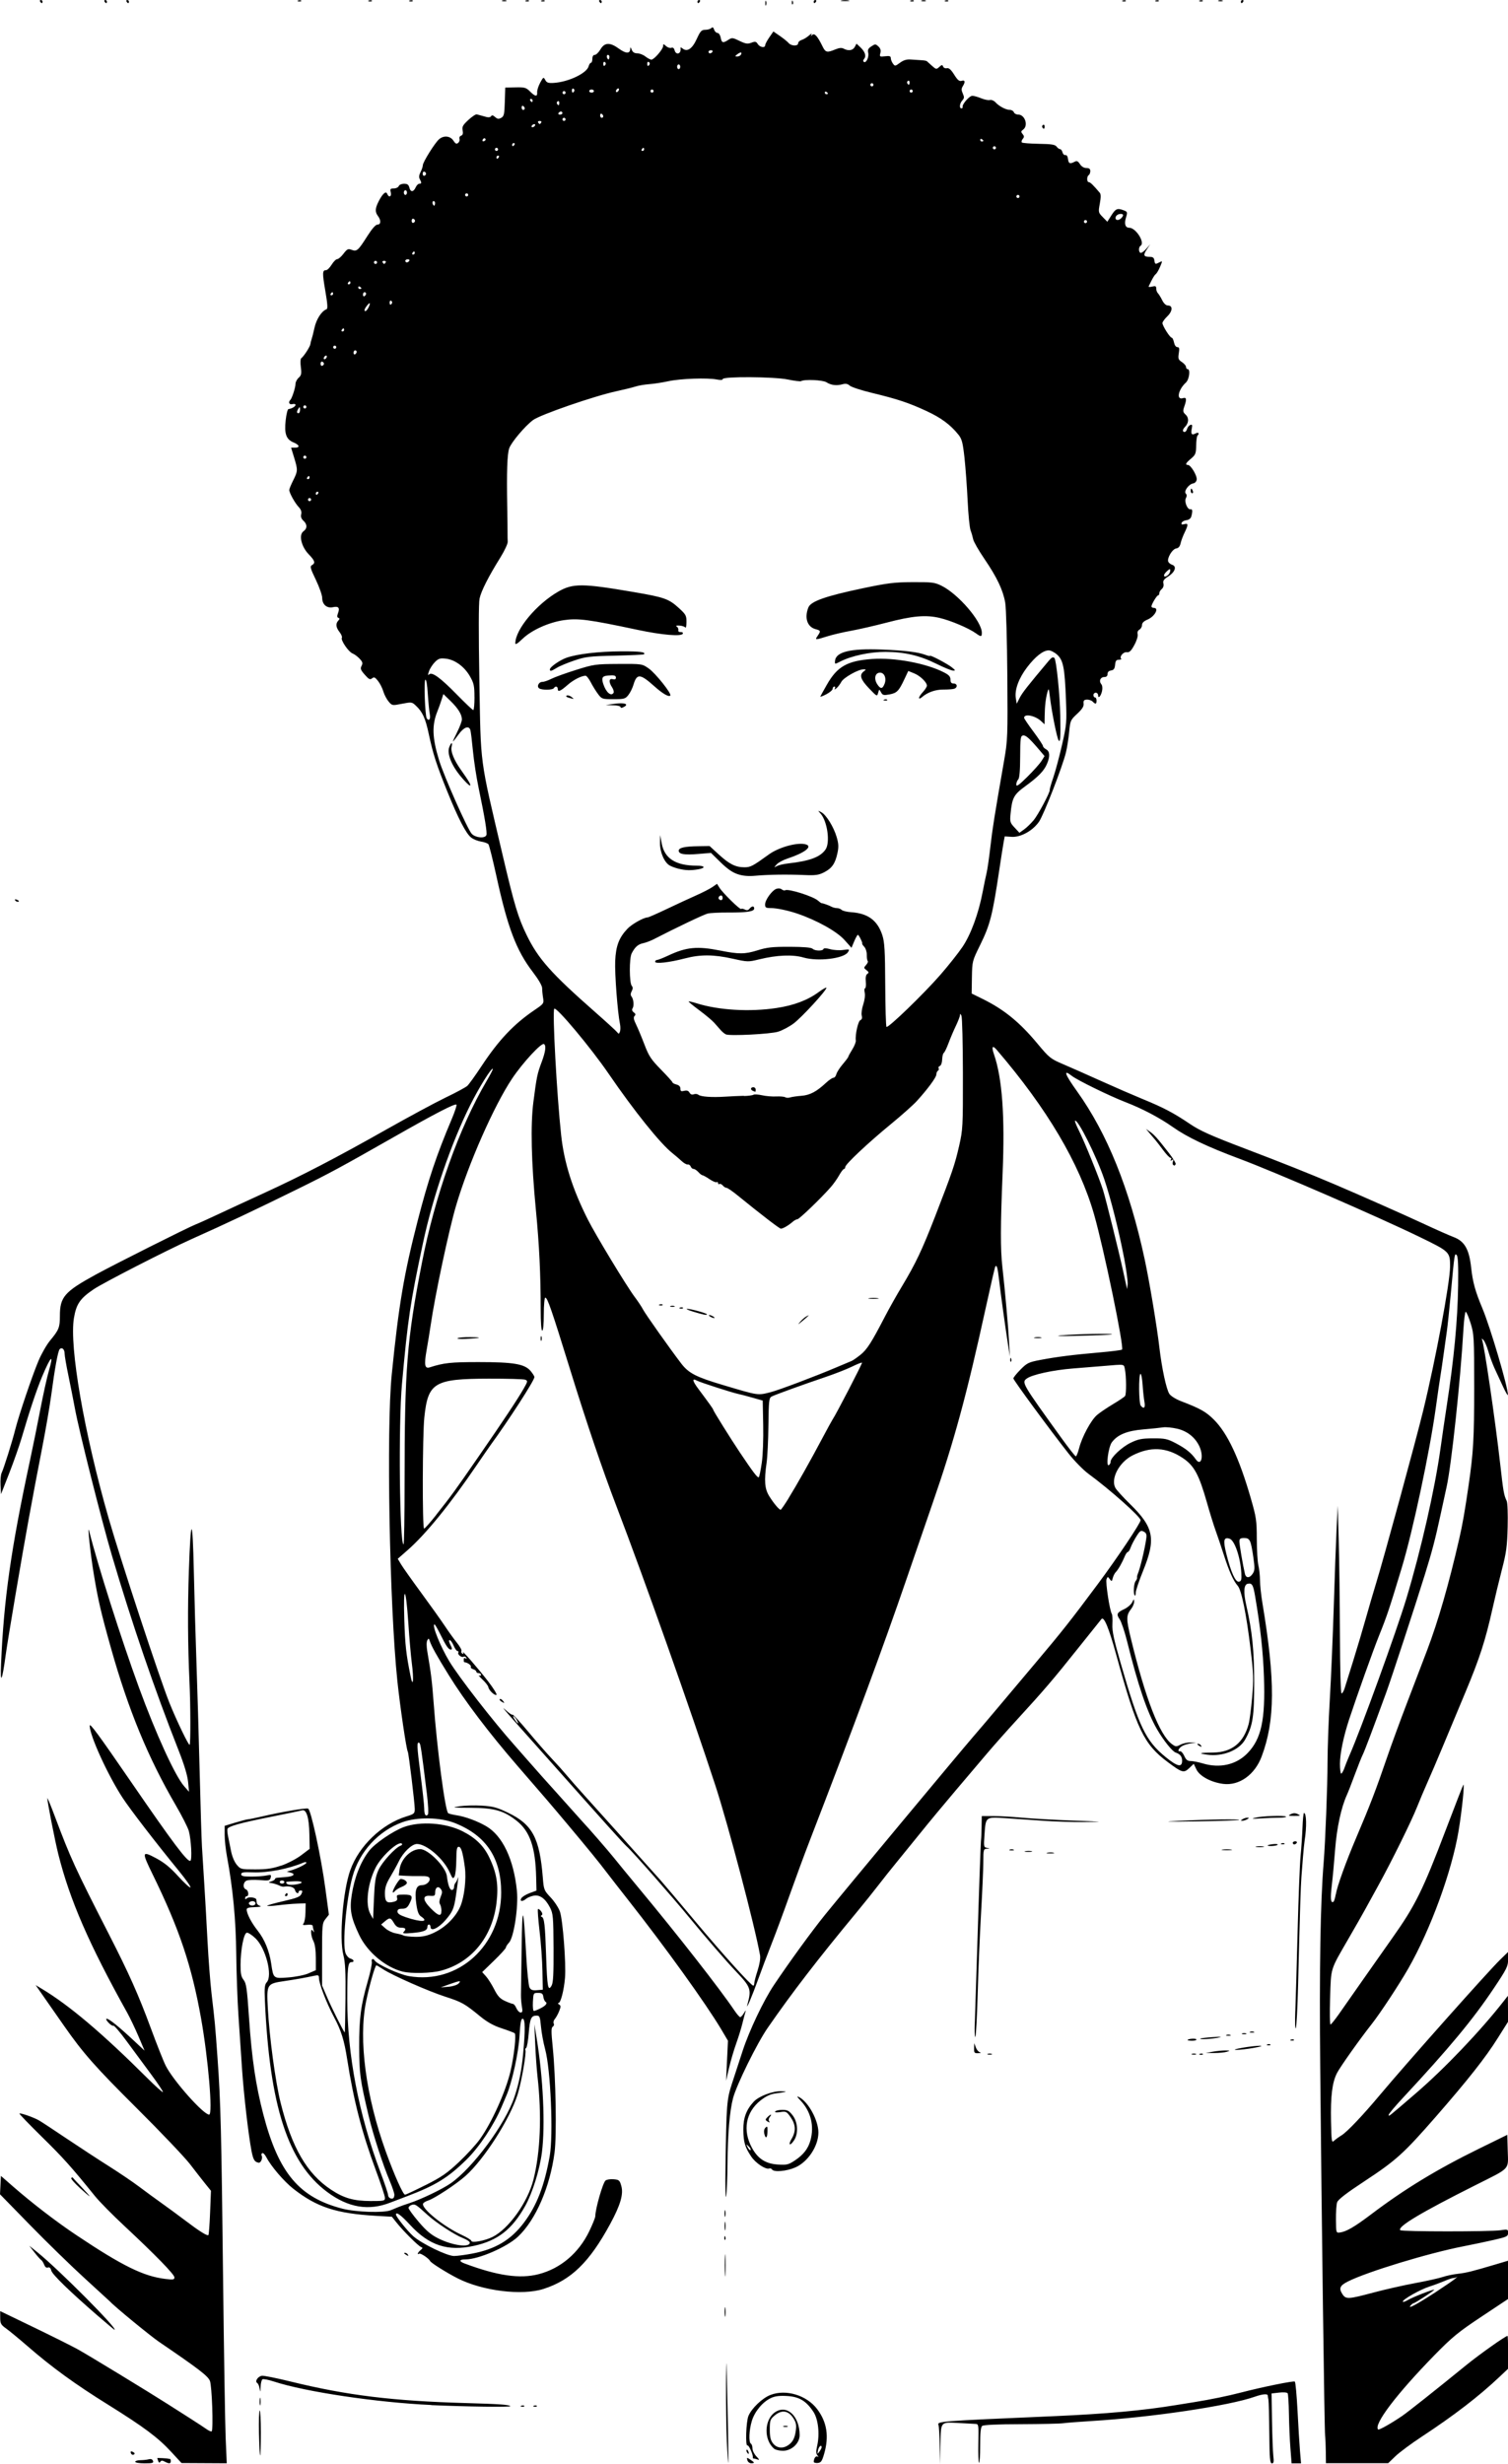 <?xml version="1.0" encoding="UTF-8" standalone="no"?>
<!-- Created with Inkscape (http://www.inkscape.org/) -->

<svg
   width="36.736mm"
   height="60.015mm"
   viewBox="0 0 36.736 60.015"
   version="1.1"
   id="svg21596"
   xml:space="preserve"
   inkscape:version="1.2 (dc2aedaf03, 2022-05-15)"
   sodipodi:docname="Doctor 4.svg"
   xmlns:inkscape="http://www.inkscape.org/namespaces/inkscape"
   xmlns:sodipodi="http://sodipodi.sourceforge.net/DTD/sodipodi-0.dtd"
   xmlns="http://www.w3.org/2000/svg"
   xmlns:svg="http://www.w3.org/2000/svg"
   xmlns:rdf="http://www.w3.org/1999/02/22-rdf-syntax-ns#"
   xmlns:cc="http://creativecommons.org/ns#"
   xmlns:dc="http://purl.org/dc/elements/1.1/"><title
     id="title21618">Doctor</title><sodipodi:namedview
     id="namedview21598"
     pagecolor="#ffffff"
     bordercolor="#666666"
     borderopacity="1.0"
     inkscape:showpageshadow="2"
     inkscape:pageopacity="0.0"
     inkscape:pagecheckerboard="0"
     inkscape:deskcolor="#d1d1d1"
     inkscape:document-units="mm"
     showgrid="false"
     inkscape:zoom="0.69041105"
     inkscape:cx="248.40274"
     inkscape:cy="462.76779"
     inkscape:window-width="1920"
     inkscape:window-height="991"
     inkscape:window-x="-9"
     inkscape:window-y="-9"
     inkscape:window-maximized="1"
     inkscape:current-layer="layer1" /><defs
     id="defs21593" /><g
     inkscape:label="Lager 1"
     inkscape:groupmode="layer"
     id="layer1"
     transform="translate(-38.913,-25.951)"><path
       style="fill:#000000;stroke-width:0.038"
       d="m 42.207,85.909 c 0,-0.021 0.056,-0.038 0.124,-0.039 0.068,-3.43e-4 0.161,-0.01 0.205,-0.022 0.053,-0.014 0.089,-0.001 0.104,0.039 0.02,0.051 -0.013,0.06 -0.205,0.06 -0.127,0 -0.228,-0.017 -0.228,-0.038 z m 0.56,-0.019 c -0.013,-0.035 -0.024,-0.067 -0.024,-0.07 -3e-6,-0.008 0.243,0.004 0.268,0.014 0.011,0.004 0.029,0.006 0.041,0.005 0.012,-0.001 0.022,0.022 0.022,0.053 0,0.066 -0.042,0.07 -0.148,0.013 -0.059,-0.031 -0.086,-0.031 -0.107,0.003 -0.02,0.032 -0.035,0.027 -0.053,-0.018 z m 0.32,-0.219 c -0.325,-0.353 -0.664,-0.606 -1.55,-1.158 -0.796,-0.495 -1.363,-0.907 -1.951,-1.418 -0.21,-0.182 -0.447,-0.377 -0.525,-0.433 -0.126,-0.089 -0.143,-0.121 -0.143,-0.262 l -0.001,-0.161 0.832,0.402 c 0.458,0.221 0.942,0.463 1.075,0.538 0.267,0.149 1.737,1.045 2.189,1.334 0.156,0.1 0.405,0.258 0.552,0.352 0.147,0.094 0.317,0.205 0.376,0.247 0.06,0.042 0.117,0.067 0.128,0.056 0.045,-0.045 0.007,-1.11 -0.043,-1.231 -0.05,-0.12 -0.273,-0.291 -1.239,-0.949 -0.218,-0.149 -1.091,-0.866 -1.193,-0.981 -0.011,-0.012 -0.286,-0.264 -0.612,-0.561 -0.326,-0.297 -0.925,-0.88 -1.331,-1.296 l -0.738,-0.756 0.011,-0.224 0.011,-0.224 0.287,0.251 c 0.468,0.409 1.06,0.864 1.553,1.193 1.127,0.753 1.637,1.003 2.171,1.066 0.186,0.022 0.216,0.017 0.216,-0.038 0,-0.072 -0.459,-0.543 -1.224,-1.257 -0.284,-0.265 -0.603,-0.588 -0.708,-0.718 -0.579,-0.717 -0.788,-0.949 -1.298,-1.449 -0.308,-0.303 -0.554,-0.557 -0.545,-0.566 0.022,-0.022 0.358,0.096 0.485,0.172 0.06,0.035 0.365,0.236 0.679,0.447 0.314,0.21 0.773,0.511 1.021,0.667 0.248,0.157 0.578,0.38 0.733,0.497 0.155,0.117 0.404,0.299 0.552,0.404 0.148,0.105 0.399,0.29 0.558,0.41 0.35,0.266 0.547,0.39 0.575,0.362 0.011,-0.011 0.03,-0.259 0.041,-0.55 L 44.052,79.308 43.913,79.136 C 43.837,79.042 43.669,78.826 43.54,78.658 43.41,78.49 42.829,77.878 42.247,77.3 41.231,76.289 40.94,75.96 40.473,75.291 40.355,75.123 40.152,74.831 40.02,74.642 l -0.239,-0.343 0.151,0.091 c 0.67,0.402 1.472,1.081 2.572,2.176 0.197,0.197 0.367,0.349 0.378,0.339 0.01,-0.01 -0.12,-0.206 -0.289,-0.434 -0.169,-0.228 -0.438,-0.592 -0.597,-0.809 -0.159,-0.217 -0.303,-0.385 -0.321,-0.374 -0.017,0.011 -0.072,-0.023 -0.12,-0.075 -0.051,-0.054 -0.068,-0.094 -0.041,-0.094 0.057,0 0.297,0.194 0.659,0.532 l 0.262,0.245 -0.149,-0.35 c -0.082,-0.192 -0.205,-0.449 -0.272,-0.57 -0.935,-1.678 -1.401,-2.75 -1.681,-3.867 -0.081,-0.323 -0.269,-1.283 -0.267,-1.361 6.88e-4,-0.024 0.086,0.181 0.188,0.455 0.381,1.012 0.486,1.242 1.309,2.851 0.491,0.96 0.723,1.479 1.022,2.289 0.15,0.407 0.315,0.822 0.367,0.923 0.184,0.364 0.917,1.188 1.056,1.188 0.093,0 -0.021,-1.357 -0.197,-2.345 -0.229,-1.285 -0.532,-2.184 -1.179,-3.506 -0.27,-0.552 -0.265,-0.579 0.078,-0.397 0.201,0.107 0.345,0.223 0.542,0.44 0.147,0.162 0.283,0.286 0.3,0.275 0.018,-0.011 -0.11,-0.193 -0.283,-0.405 -0.556,-0.679 -1.185,-1.496 -1.371,-1.781 -0.359,-0.55 -0.8,-1.516 -0.8,-1.754 0,-0.077 0.216,0.217 1.015,1.38 1.013,1.475 1.372,1.952 1.438,1.911 0.045,-0.028 0.019,-0.514 -0.038,-0.726 -0.023,-0.083 -0.166,-0.367 -0.32,-0.63 -0.673,-1.156 -1.155,-2.325 -1.577,-3.826 -0.241,-0.856 -0.315,-1.175 -0.418,-1.799 -0.082,-0.493 -0.163,-1.251 -0.113,-1.052 0.21,0.837 0.782,2.635 1.211,3.807 0.418,1.143 0.884,2.161 1.104,2.411 l 0.118,0.134 -0.023,-0.24 c -0.015,-0.158 -0.094,-0.42 -0.23,-0.765 -0.589,-1.494 -1.143,-3.111 -1.627,-4.754 -0.252,-0.855 -0.799,-3.026 -0.9,-3.577 -0.035,-0.189 -0.106,-0.547 -0.157,-0.794 -0.052,-0.247 -0.094,-0.492 -0.094,-0.543 0,-0.104 -0.064,-0.163 -0.119,-0.109 -0.042,0.042 -0.118,0.452 -0.207,1.121 -0.035,0.263 -0.133,0.831 -0.217,1.263 -0.135,0.694 -0.214,1.111 -0.336,1.779 -0.159,0.866 -0.506,2.917 -0.554,3.272 -0.09,0.663 -0.138,0.758 -0.115,0.229 0.067,-1.573 0.241,-2.794 0.709,-4.974 0.066,-0.305 0.177,-0.856 0.248,-1.224 0.071,-0.368 0.164,-0.789 0.207,-0.935 0.128,-0.435 0.051,-0.372 -0.161,0.131 -0.134,0.319 -0.304,0.826 -0.505,1.511 -0.056,0.189 -0.191,0.573 -0.3,0.852 l -0.199,0.508 -0.012,-0.219 c -0.006,-0.121 0.005,-0.254 0.026,-0.297 0.053,-0.11 0.257,-0.758 0.331,-1.052 0.089,-0.355 0.414,-1.315 0.568,-1.68 0.072,-0.171 0.199,-0.393 0.282,-0.493 0.215,-0.259 0.239,-0.318 0.239,-0.602 0,-0.459 0.111,-0.587 0.871,-1.003 0.48,-0.262 2.247,-1.149 2.438,-1.224 0.063,-0.024 0.296,-0.129 0.517,-0.233 0.221,-0.104 0.729,-0.339 1.129,-0.522 0.93,-0.426 1.78,-0.868 3.004,-1.56 0.537,-0.303 1.182,-0.651 1.435,-0.773 0.253,-0.121 0.491,-0.25 0.53,-0.285 0.039,-0.035 0.196,-0.253 0.349,-0.485 0.42,-0.635 0.784,-1.02 1.29,-1.363 0.225,-0.153 0.23,-0.16 0.208,-0.296 -0.013,-0.077 -0.023,-0.183 -0.023,-0.237 -2.89e-4,-0.06 -0.089,-0.212 -0.229,-0.395 -0.399,-0.521 -0.61,-1.075 -0.882,-2.32 -0.09,-0.41 -0.178,-0.765 -0.197,-0.789 -0.019,-0.024 -0.1,-0.054 -0.181,-0.066 -0.081,-0.013 -0.19,-0.057 -0.242,-0.099 -0.124,-0.097 -0.315,-0.467 -0.576,-1.112 -0.266,-0.658 -0.351,-0.922 -0.452,-1.397 -0.084,-0.396 -0.153,-0.549 -0.319,-0.704 -0.093,-0.088 -0.105,-0.089 -0.336,-0.044 -0.237,0.047 -0.241,0.046 -0.325,-0.053 -0.047,-0.055 -0.106,-0.167 -0.13,-0.248 -0.024,-0.082 -0.083,-0.197 -0.131,-0.257 -0.071,-0.09 -0.096,-0.1 -0.144,-0.061 -0.048,0.039 -0.078,0.024 -0.177,-0.089 -0.101,-0.115 -0.113,-0.149 -0.078,-0.215 0.034,-0.064 0.026,-0.096 -0.047,-0.174 -0.049,-0.053 -0.127,-0.111 -0.174,-0.129 -0.097,-0.038 -0.293,-0.326 -0.259,-0.382 0.013,-0.02 -0.013,-0.082 -0.056,-0.138 -0.09,-0.115 -0.1,-0.205 -0.031,-0.279 0.037,-0.039 0.037,-0.055 0.002,-0.068 -0.033,-0.012 -0.035,-0.044 -0.009,-0.113 0.05,-0.131 0.012,-0.176 -0.123,-0.146 -0.148,0.033 -0.262,-0.066 -0.262,-0.227 -1.44e-4,-0.065 -0.07,-0.263 -0.155,-0.441 -0.134,-0.278 -0.147,-0.327 -0.095,-0.356 0.09,-0.051 0.073,-0.108 -0.078,-0.264 -0.181,-0.186 -0.248,-0.475 -0.13,-0.559 0.097,-0.068 0.098,-0.171 6.88e-4,-0.259 -0.051,-0.047 -0.069,-0.097 -0.054,-0.157 0.015,-0.06 -0.004,-0.116 -0.061,-0.176 -0.092,-0.097 -0.23,-0.347 -0.23,-0.416 0,-0.024 0.043,-0.129 0.096,-0.234 0.114,-0.228 0.115,-0.251 0.022,-0.557 l -0.073,-0.239 h 0.092 c 0.132,0 0.114,-0.067 -0.035,-0.129 -0.178,-0.074 -0.226,-0.211 -0.189,-0.541 0.016,-0.147 0.047,-0.269 0.068,-0.271 0.076,-0.006 0.172,-0.063 0.172,-0.101 0,-0.021 -0.034,-0.03 -0.077,-0.019 -0.075,0.02 -0.107,-0.045 -0.05,-0.101 0.041,-0.041 0.126,-0.303 0.126,-0.392 2.89e-4,-0.044 0.035,-0.112 0.078,-0.15 0.065,-0.059 0.073,-0.099 0.052,-0.259 -0.014,-0.104 -0.01,-0.2 0.009,-0.214 0.063,-0.045 0.217,-0.284 0.224,-0.346 0.004,-0.034 0.017,-0.087 0.029,-0.118 0.012,-0.032 0.044,-0.158 0.071,-0.281 0.046,-0.21 0.176,-0.409 0.292,-0.449 0.034,-0.012 0.027,-0.124 -0.029,-0.45 -0.075,-0.44 -0.073,-0.503 0.02,-0.503 0.029,0 0.089,-0.06 0.135,-0.134 0.046,-0.074 0.106,-0.134 0.135,-0.134 0.029,0 0.098,-0.059 0.153,-0.132 0.089,-0.116 0.112,-0.127 0.198,-0.095 0.126,0.048 0.159,0.019 0.382,-0.333 0.116,-0.182 0.203,-0.282 0.249,-0.282 0.084,0 0.09,-0.104 0.011,-0.208 -0.075,-0.099 -0.071,-0.187 0.018,-0.36 0.097,-0.189 0.177,-0.258 0.208,-0.179 0.038,0.1 0.112,0.068 0.086,-0.037 -0.021,-0.083 -0.011,-0.096 0.074,-0.096 0.054,0 0.107,-0.026 0.12,-0.057 0.012,-0.032 0.069,-0.057 0.129,-0.057 0.083,0 0.112,0.022 0.131,0.098 0.028,0.113 0.101,0.107 0.155,-0.015 0.021,-0.046 0.06,-0.084 0.086,-0.084 0.058,0 0.06,-0.021 0.012,-0.111 -0.025,-0.046 -0.019,-0.101 0.019,-0.174 0.03,-0.059 0.055,-0.133 0.055,-0.166 0,-0.073 0.289,-0.537 0.393,-0.63 0.112,-0.1 0.275,-0.086 0.351,0.031 0.05,0.077 0.076,0.089 0.117,0.055 0.029,-0.024 0.043,-0.068 0.032,-0.098 -0.011,-0.03 0.006,-0.065 0.039,-0.077 0.042,-0.016 0.053,-0.054 0.038,-0.129 -0.018,-0.089 0.005,-0.13 0.14,-0.255 0.089,-0.082 0.181,-0.143 0.205,-0.135 0.024,0.007 0.069,0.019 0.1,0.027 0.032,0.008 0.094,0.025 0.139,0.038 0.046,0.013 0.094,0.005 0.109,-0.02 0.02,-0.032 0.047,-0.026 0.097,0.019 0.055,0.049 0.086,0.054 0.148,0.021 0.069,-0.037 0.08,-0.085 0.089,-0.39 l 0.011,-0.348 0.249,-0.005 c 0.224,-0.005 0.259,0.005 0.354,0.1 0.128,0.128 0.183,0.134 0.174,0.019 -0.003,-0.047 0.03,-0.152 0.074,-0.233 0.077,-0.141 0.082,-0.143 0.123,-0.066 0.035,0.066 0.074,0.079 0.202,0.072 0.359,-0.021 0.809,-0.234 0.855,-0.405 0.013,-0.047 0.039,-0.086 0.057,-0.086 0.019,0 0.034,-0.043 0.034,-0.096 0,-0.06 0.022,-0.096 0.059,-0.096 0.032,0 0.094,-0.06 0.138,-0.134 0.101,-0.172 0.231,-0.177 0.452,-0.016 0.169,0.122 0.268,0.125 0.273,0.008 0.002,-0.054 0.01,-0.05 0.037,0.018 0.024,0.059 0.067,0.086 0.135,0.086 0.055,0 0.144,0.034 0.198,0.077 0.054,0.042 0.119,0.077 0.146,0.077 0.066,0 0.286,-0.256 0.286,-0.332 0,-0.056 0.006,-0.056 0.071,0.002 0.039,0.035 0.097,0.054 0.129,0.042 0.037,-0.014 0.065,0.006 0.078,0.056 0.036,0.138 0.172,0.089 0.145,-0.052 -0.004,-0.019 0.018,-0.014 0.049,0.011 0.112,0.093 0.235,0.012 0.345,-0.227 0.09,-0.197 0.118,-0.227 0.21,-0.227 0.058,0 0.124,-0.019 0.147,-0.042 0.031,-0.031 0.049,-0.02 0.068,0.038 0.014,0.044 0.051,0.08 0.081,0.08 0.031,0 0.066,0.05 0.079,0.115 0.026,0.131 0.055,0.139 0.186,0.054 0.087,-0.057 0.105,-0.056 0.272,0.025 0.149,0.072 0.197,0.08 0.289,0.045 0.094,-0.036 0.117,-0.031 0.156,0.032 0.051,0.081 0.181,0.101 0.181,0.028 0,-0.025 0.045,-0.111 0.1,-0.19 l 0.1,-0.144 0.16,0.11 c 0.088,0.061 0.183,0.138 0.211,0.171 0.063,0.076 0.232,0.081 0.232,0.006 0,-0.03 0.039,-0.067 0.086,-0.081 0.047,-0.014 0.128,-0.063 0.178,-0.108 0.051,-0.045 0.078,-0.056 0.061,-0.024 -0.025,0.046 -0.021,0.048 0.02,0.01 0.055,-0.051 0.129,0.032 0.253,0.287 0.068,0.14 0.11,0.149 0.305,0.067 0.096,-0.04 0.157,-0.046 0.207,-0.019 0.114,0.061 0.223,0.044 0.269,-0.042 l 0.043,-0.08 0.092,0.086 c 0.115,0.108 0.151,0.215 0.094,0.283 -0.028,0.034 -0.03,0.06 -0.005,0.076 0.056,0.035 0.129,-0.125 0.103,-0.227 -0.017,-0.066 0.002,-0.104 0.077,-0.152 0.093,-0.061 0.103,-0.061 0.171,0.001 0.051,0.046 0.066,0.094 0.049,0.161 -0.023,0.09 -0.017,0.094 0.115,0.079 0.109,-0.013 0.139,-0.003 0.139,0.045 0,0.034 0.023,0.093 0.051,0.132 0.049,0.068 0.056,0.067 0.173,-0.019 0.087,-0.064 0.162,-0.087 0.264,-0.079 0.079,0.006 0.195,0.014 0.258,0.017 0.063,0.003 0.124,0.014 0.134,0.025 0.011,0.011 0.066,0.061 0.124,0.112 0.099,0.088 0.108,0.089 0.177,0.027 0.061,-0.056 0.075,-0.057 0.094,-0.009 0.012,0.031 0.053,0.049 0.091,0.04 0.049,-0.012 0.101,0.034 0.178,0.157 0.084,0.134 0.126,0.168 0.182,0.15 0.083,-0.026 0.094,0.026 0.027,0.133 -0.036,0.057 -0.035,0.096 0.001,0.177 0.039,0.086 0.037,0.114 -0.012,0.168 -0.066,0.073 -0.079,0.193 -0.021,0.193 0.021,0 0.034,-0.015 0.029,-0.034 -0.018,-0.062 0.164,-0.272 0.236,-0.272 0.039,0 0.136,0.027 0.215,0.06 0.079,0.033 0.175,0.052 0.213,0.042 0.038,-0.01 0.099,0.016 0.138,0.058 0.087,0.096 0.253,0.183 0.35,0.183 0.041,0 0.084,0.026 0.096,0.057 0.012,0.032 0.059,0.057 0.105,0.057 0.165,0 0.254,0.268 0.122,0.365 -0.055,0.041 -0.058,0.057 -0.014,0.109 0.041,0.05 0.042,0.073 0.003,0.12 -0.027,0.032 -0.036,0.07 -0.022,0.085 0.015,0.015 0.201,0.029 0.414,0.033 0.308,0.005 0.397,0.019 0.433,0.068 0.025,0.034 0.063,0.062 0.085,0.062 0.022,0 0.048,0.035 0.059,0.078 0.011,0.043 0.043,0.073 0.071,0.067 0.031,-0.006 0.056,0.031 0.063,0.095 0.013,0.113 0.047,0.127 0.159,0.068 0.056,-0.03 0.083,-0.018 0.132,0.057 0.038,0.059 0.098,0.095 0.157,0.095 0.068,0 0.095,0.021 0.095,0.074 0,0.041 -0.017,0.085 -0.038,0.098 -0.051,0.031 -0.049,0.172 0.002,0.172 0.035,0 0.111,0.074 0.267,0.259 0.029,0.034 0.029,0.112 0.001,0.263 -0.039,0.21 -0.037,0.218 0.072,0.329 l 0.111,0.114 0.099,-0.157 c 0.104,-0.164 0.146,-0.181 0.303,-0.121 0.088,0.034 0.092,0.046 0.054,0.169 -0.049,0.158 -0.02,0.254 0.076,0.254 0.164,0 0.395,0.367 0.277,0.44 -0.054,0.033 -0.048,0.172 0.008,0.172 0.026,0 0.087,-0.047 0.137,-0.105 l 0.091,-0.105 -0.084,0.127 c -0.094,0.141 -0.078,0.18 0.071,0.18 0.076,0 0.105,0.021 0.114,0.086 0.014,0.098 0.022,0.101 0.126,0.046 0.073,-0.039 0.074,-0.037 0.015,0.105 -0.033,0.08 -0.081,0.163 -0.107,0.184 -0.04,0.033 -0.073,0.089 -0.173,0.298 -0.008,0.017 0.03,0.019 0.085,0.005 0.081,-0.02 0.099,-0.011 0.099,0.048 0,0.04 0.018,0.091 0.04,0.113 0.022,0.022 0.07,0.099 0.105,0.17 0.041,0.083 0.093,0.13 0.141,0.13 0.123,0 0.114,0.14 -0.018,0.266 -0.064,0.061 -0.116,0.134 -0.116,0.162 0,0.067 0.183,0.356 0.225,0.356 0.018,0 0.043,0.052 0.056,0.115 0.014,0.068 0.047,0.115 0.082,0.115 0.047,0 0.054,0.03 0.035,0.149 -0.021,0.132 -0.012,0.157 0.076,0.215 0.055,0.036 0.1,0.089 0.1,0.118 0,0.029 0.017,0.053 0.038,0.053 0.074,0 0.041,0.253 -0.042,0.329 -0.187,0.17 -0.238,0.431 -0.073,0.379 0.09,-0.028 0.098,0.023 0.034,0.207 -0.037,0.107 -0.033,0.132 0.035,0.196 0.083,0.078 0.076,0.204 -0.018,0.298 -0.061,0.061 -0.066,0.122 -0.009,0.122 0.023,0 0.051,-0.033 0.061,-0.074 0.011,-0.041 0.046,-0.084 0.078,-0.096 0.047,-0.018 0.054,-5.5e-4 0.036,0.088 -0.027,0.135 -6.88e-4,0.168 0.094,0.117 0.07,-0.037 0.099,4.81e-4 0.044,0.056 -0.015,0.015 -0.029,0.124 -0.031,0.242 -0.003,0.192 -0.016,0.225 -0.125,0.316 -0.13,0.109 -0.151,0.153 -0.074,0.155 0.07,0.002 0.226,0.264 0.212,0.358 -0.007,0.046 -0.044,0.086 -0.088,0.092 -0.105,0.016 -0.232,0.192 -0.178,0.246 0.028,0.028 0.029,0.064 0.003,0.112 -0.045,0.084 0.038,0.286 0.111,0.271 0.05,-0.01 0.056,0.041 0.022,0.17 -0.014,0.054 -0.058,0.088 -0.121,0.096 -0.054,0.006 -0.106,0.036 -0.116,0.065 -0.013,0.039 0.005,0.048 0.064,0.032 0.101,-0.026 0.102,0.009 0.008,0.205 -0.041,0.084 -0.085,0.203 -0.098,0.264 -0.017,0.075 -0.051,0.115 -0.108,0.123 -0.092,0.013 -0.225,0.235 -0.192,0.321 0.011,0.028 0.054,0.063 0.095,0.076 0.117,0.037 0.072,0.176 -0.091,0.281 -0.112,0.072 -0.138,0.11 -0.122,0.175 0.013,0.05 -0.003,0.103 -0.039,0.133 -0.033,0.027 -0.06,0.073 -0.06,0.102 0,0.029 -0.013,0.053 -0.029,0.053 -0.032,2.74e-4 -0.163,0.217 -0.163,0.271 0,0.019 0.026,0.035 0.057,0.035 0.137,0 0.023,0.211 -0.154,0.285 -0.089,0.037 -0.133,0.081 -0.133,0.132 0,0.042 -0.028,0.092 -0.063,0.112 -0.039,0.022 -0.056,0.064 -0.043,0.112 0.011,0.044 -0.023,0.157 -0.081,0.263 -0.079,0.146 -0.119,0.184 -0.184,0.175 -0.083,-0.012 -0.187,0.11 -0.137,0.16 0.013,0.013 -0.012,0.024 -0.056,0.024 -0.063,0 -0.083,0.027 -0.092,0.124 -0.009,0.095 -0.032,0.127 -0.098,0.137 -0.055,0.008 -0.086,0.039 -0.086,0.086 0,0.049 -0.026,0.074 -0.078,0.074 -0.095,0 -0.138,0.096 -0.076,0.171 0.028,0.034 0.036,0.101 0.02,0.171 -0.028,0.126 -0.096,0.197 -0.096,0.1 0,-0.033 -0.026,-0.06 -0.057,-0.06 -0.032,0 -0.057,0.026 -0.057,0.057 0,0.032 0.017,0.057 0.038,0.057 0.021,0 0.038,0.034 0.038,0.077 0,0.09 -0.024,0.096 -0.096,0.024 -0.029,-0.029 -0.092,-0.05 -0.141,-0.047 -0.07,0.004 -0.086,0.025 -0.078,0.098 0.008,0.068 -0.035,0.134 -0.157,0.248 -0.162,0.15 -0.169,0.166 -0.195,0.442 -0.015,0.158 -0.05,0.382 -0.078,0.497 -0.081,0.339 -0.541,1.523 -0.657,1.69 -0.152,0.219 -0.445,0.381 -0.664,0.367 l -0.171,-0.011 -0.028,0.153 c -0.015,0.084 -0.063,0.385 -0.105,0.67 -0.165,1.104 -0.222,1.327 -0.467,1.826 -0.191,0.387 -0.192,0.394 -0.199,0.784 l -0.006,0.394 0.271,0.134 c 0.52,0.257 0.897,0.564 1.333,1.088 0.288,0.345 0.315,0.368 0.63,0.502 0.181,0.077 0.596,0.261 0.922,0.408 0.326,0.147 0.78,0.344 1.008,0.438 0.509,0.208 0.757,0.339 1.154,0.607 0.247,0.167 0.508,0.284 1.358,0.607 0.863,0.328 1.558,0.605 2.162,0.862 0.61,0.26 1.708,0.746 2.152,0.953 0.311,0.145 0.647,0.294 0.748,0.332 0.268,0.1 0.381,0.294 0.43,0.745 0.039,0.357 0.1,0.578 0.275,0.995 0.192,0.459 0.62,1.908 0.621,2.104 1.45e-4,0.032 -0.052,-0.055 -0.115,-0.191 -0.064,-0.137 -0.157,-0.337 -0.207,-0.446 -0.05,-0.108 -0.12,-0.298 -0.155,-0.421 -0.035,-0.123 -0.09,-0.25 -0.122,-0.281 -0.032,-0.032 -0.048,-0.038 -0.035,-0.014 0.05,0.09 0.327,1.983 0.446,3.043 0.076,0.674 0.089,0.748 0.158,0.895 0.021,0.043 0.031,0.323 0.023,0.631 -0.012,0.471 -0.032,0.624 -0.138,1.031 -0.068,0.263 -0.174,0.702 -0.235,0.976 -0.17,0.761 -0.312,1.199 -0.652,2.011 -0.172,0.409 -0.42,1.004 -0.551,1.32 -0.132,0.317 -0.301,0.713 -0.376,0.88 -0.075,0.167 -0.189,0.438 -0.254,0.601 -0.139,0.351 -0.624,1.334 -0.95,1.924 -0.127,0.23 -0.274,0.496 -0.325,0.591 -0.052,0.095 -0.228,0.405 -0.393,0.689 -0.456,0.79 -0.427,0.696 -0.451,1.447 -0.012,0.364 -0.007,0.657 0.011,0.65 0.018,-0.007 0.107,-0.118 0.199,-0.248 0.091,-0.13 0.362,-0.517 0.603,-0.861 0.24,-0.343 0.553,-0.788 0.695,-0.988 0.567,-0.799 0.746,-1.161 1.315,-2.657 0.224,-0.588 0.413,-1.076 0.422,-1.085 0.035,-0.035 -0.033,0.624 -0.115,1.121 -0.165,0.988 -0.68,2.398 -1.227,3.356 -0.221,0.387 -0.684,1.09 -0.89,1.351 -0.295,0.374 -0.764,1.036 -0.845,1.192 -0.117,0.226 -0.159,0.565 -0.146,1.178 0.01,0.473 0.017,0.527 0.068,0.477 0.032,-0.031 0.118,-0.094 0.191,-0.139 0.135,-0.084 0.515,-0.484 0.937,-0.988 0.668,-0.796 2.621,-2.992 2.923,-3.287 l 0.195,-0.19 v 0.182 c 0,0.166 -0.031,0.229 -0.35,0.706 -0.507,0.758 -1.079,1.448 -2.223,2.677 -0.184,0.198 -0.335,0.378 -0.335,0.401 0,0.047 -0.035,0.075 0.65,-0.514 0.701,-0.602 1.575,-1.517 2.15,-2.252 l 0.103,-0.132 0.002,0.316 0.002,0.316 -0.248,0.394 c -0.3,0.479 -0.726,1.018 -1.516,1.924 -0.779,0.892 -0.966,1.061 -1.729,1.563 -0.447,0.294 -0.648,0.449 -0.671,0.517 -0.018,0.053 -0.031,0.243 -0.029,0.422 0.003,0.324 0.004,0.325 0.099,0.313 0.153,-0.02 0.36,-0.141 0.758,-0.442 0.812,-0.615 1.604,-1.097 2.624,-1.597 l 0.693,-0.34 0.011,0.391 c 0.013,0.47 0.077,0.402 -0.776,0.83 -1.343,0.674 -1.922,1.021 -1.841,1.102 0.037,0.037 2.196,0.038 2.443,0.001 0.174,-0.026 0.182,-0.023 0.182,0.064 0,0.084 -0.028,0.098 -0.335,0.169 -0.184,0.042 -0.524,0.114 -0.755,0.159 -0.848,0.165 -2.349,0.622 -2.813,0.857 -0.195,0.098 -0.224,0.167 -0.132,0.308 0.084,0.128 0.14,0.125 0.751,-0.038 0.28,-0.075 0.739,-0.179 1.02,-0.231 0.28,-0.052 0.582,-0.119 0.67,-0.149 0.088,-0.03 0.254,-0.065 0.37,-0.078 0.213,-0.025 0.34,-0.056 0.909,-0.225 l 0.316,-0.094 -2.4e-5,0.466 -2.4e-5,0.466 -0.649,0.431 c -0.566,0.376 -0.712,0.496 -1.144,0.937 -0.926,0.948 -1.491,1.693 -1.373,1.811 0.02,0.02 0.327,-0.153 0.585,-0.33 0.152,-0.105 0.791,-0.611 1.57,-1.245 0.319,-0.259 0.949,-0.705 0.997,-0.705 0.008,0 0.014,0.18 0.014,0.4 v 0.4 l -0.201,0.19 c -0.517,0.488 -1.108,0.942 -1.913,1.472 -0.247,0.162 -0.53,0.373 -0.629,0.467 l -0.179,0.172 h -0.758 -0.758 l -0.003,-0.277 c -0.002,-0.153 -0.009,-0.329 -0.017,-0.392 -0.017,-0.14 -0.085,-5.288 -0.119,-8.953 -0.023,-2.439 0.004,-4.035 0.084,-5.012 0.041,-0.504 0.094,-1.87 0.094,-2.427 3.1e-5,-0.325 0.025,-1.022 0.056,-1.55 0.031,-0.527 0.074,-1.553 0.097,-2.279 0.022,-0.726 0.053,-1.57 0.068,-1.875 l 0.028,-0.555 0.024,0.861 c 0.013,0.474 0.026,1.502 0.029,2.286 0.003,0.841 0.019,1.425 0.04,1.425 0.019,0 0.053,-0.056 0.074,-0.124 0.021,-0.068 0.117,-0.374 0.212,-0.679 0.095,-0.305 0.233,-0.77 0.307,-1.033 0.074,-0.263 0.187,-0.65 0.252,-0.861 0.18,-0.582 0.969,-3.475 1.143,-4.19 0.305,-1.251 0.654,-3.122 0.655,-3.508 0.001,-0.359 -0.006,-0.365 -0.736,-0.72 -1.029,-0.5 -3.522,-1.582 -4.391,-1.906 -0.788,-0.294 -1.277,-0.527 -1.626,-0.773 -0.32,-0.226 -0.742,-0.448 -1.148,-0.605 -0.391,-0.151 -1.179,-0.536 -1.316,-0.644 -0.214,-0.168 -0.171,-0.043 0.13,0.378 0.738,1.031 1.277,2.369 1.646,4.085 0.117,0.544 0.302,1.65 0.361,2.163 0.058,0.496 0.168,1.008 0.241,1.12 0.035,0.053 0.156,0.129 0.283,0.178 0.473,0.181 0.609,0.258 0.802,0.45 0.333,0.332 0.618,0.939 0.899,1.913 0.134,0.465 0.146,0.543 0.147,0.995 6.88e-4,0.27 0.018,0.559 0.039,0.643 0.021,0.084 0.038,0.248 0.039,0.363 6.87e-4,0.116 0.027,0.365 0.059,0.555 0.315,1.891 0.31,2.858 -0.018,3.734 -0.167,0.447 -0.547,0.718 -0.937,0.669 -0.296,-0.038 -0.575,-0.188 -0.653,-0.352 l -0.065,-0.137 -0.108,0.103 c -0.134,0.128 -0.175,0.117 -0.53,-0.149 -0.579,-0.433 -0.75,-0.791 -1.252,-2.616 -0.178,-0.647 -0.296,-0.933 -0.357,-0.865 -0.017,0.019 -0.277,0.344 -0.579,0.723 -0.595,0.747 -0.818,1.008 -1.49,1.741 -0.242,0.264 -0.569,0.633 -0.727,0.82 -0.158,0.187 -0.502,0.593 -0.765,0.902 -0.263,0.31 -0.642,0.766 -0.842,1.015 -0.2,0.248 -0.467,0.577 -0.593,0.73 -0.126,0.153 -0.324,0.402 -0.44,0.553 -0.116,0.151 -0.349,0.442 -0.518,0.646 -0.961,1.16 -1.58,1.964 -2.179,2.83 -0.259,0.374 -0.757,1.385 -0.843,1.711 -0.082,0.31 -0.13,0.877 -0.135,1.602 -0.002,0.337 -0.017,0.69 -0.033,0.784 -0.016,0.095 -0.023,-0.224 -0.016,-0.708 0.023,-1.548 0.03,-1.643 0.162,-2.047 0.065,-0.2 0.18,-0.553 0.256,-0.784 0.161,-0.493 0.51,-1.228 0.765,-1.607 0.381,-0.568 0.925,-1.315 1.237,-1.701 0.446,-0.551 3.281,-3.958 3.616,-4.345 0.149,-0.172 0.428,-0.5 0.62,-0.73 0.193,-0.23 0.597,-0.71 0.899,-1.068 0.637,-0.755 0.851,-1.025 1.512,-1.913 0.475,-0.638 1.045,-1.489 1.045,-1.56 0,-0.083 -0.747,-0.747 -1.274,-1.133 -0.122,-0.09 -0.34,-0.312 -0.484,-0.495 -0.45,-0.571 -1.341,-1.784 -1.341,-1.825 -3.8e-5,-0.022 0.078,-0.119 0.173,-0.215 0.16,-0.162 0.198,-0.181 0.488,-0.236 0.396,-0.075 0.786,-0.125 1.443,-0.182 0.284,-0.025 0.528,-0.056 0.543,-0.069 0.056,-0.05 -0.441,-2.452 -0.681,-3.292 -0.358,-1.248 -1.144,-2.577 -2.37,-4.007 -0.106,-0.124 -0.133,-0.082 -0.068,0.108 0.201,0.582 0.268,1.513 0.21,2.89 -0.053,1.268 -0.055,1.856 -0.006,2.288 0.063,0.555 0.146,1.487 0.164,1.837 l 0.018,0.344 -0.05,-0.325 c -0.068,-0.444 -0.17,-1.18 -0.213,-1.548 -0.035,-0.295 -0.053,-0.359 -0.09,-0.322 -0.01,0.01 -0.113,0.456 -0.23,0.992 -0.467,2.136 -0.773,3.263 -1.301,4.784 -0.12,0.345 -0.404,1.17 -0.631,1.833 -0.56,1.636 -1.284,3.594 -2.366,6.394 -0.127,0.328 -0.346,0.923 -0.487,1.32 -0.141,0.398 -0.338,0.929 -0.438,1.182 -0.1,0.253 -0.246,0.638 -0.324,0.856 -0.144,0.403 -0.31,0.792 -0.263,0.618 0.102,-0.379 0.086,-0.423 -0.294,-0.823 -0.212,-0.222 -0.755,-0.85 -1.109,-1.282 -0.413,-0.504 -1.399,-1.625 -1.531,-1.741 -0.081,-0.071 -0.481,-0.516 -2.021,-2.248 -0.323,-0.363 -0.648,-0.729 -0.724,-0.813 -0.075,-0.084 -0.173,-0.196 -0.217,-0.249 -0.071,-0.086 -0.068,-0.085 0.038,0.01 0.065,0.058 0.126,0.097 0.137,0.086 0.011,-0.011 0.181,0.174 0.379,0.411 0.198,0.237 0.457,0.534 0.577,0.66 0.12,0.126 0.281,0.306 0.359,0.4 0.078,0.094 0.267,0.309 0.42,0.478 0.153,0.169 0.492,0.545 0.752,0.836 0.731,0.817 0.99,1.105 1.121,1.251 0.067,0.074 0.442,0.518 0.834,0.987 0.662,0.792 1.37,1.577 1.423,1.577 0.012,0 0.023,-0.027 0.023,-0.059 0,-0.032 0.036,-0.172 0.081,-0.31 0.049,-0.152 0.073,-0.298 0.06,-0.371 -0.123,-0.699 -0.774,-3.172 -1.089,-4.138 -0.586,-1.793 -1.738,-5.046 -2.399,-6.772 -0.352,-0.918 -0.733,-2.043 -1.149,-3.388 -0.443,-1.432 -0.543,-1.72 -0.595,-1.72 -0.02,0 -0.036,0.18 -0.036,0.402 0,0.242 -0.015,0.402 -0.038,0.402 -0.024,0 -0.038,-0.201 -0.038,-0.526 3.7e-5,-0.84 -0.035,-1.566 -0.117,-2.414 -0.112,-1.166 -0.133,-2.068 -0.061,-2.627 0.08,-0.618 0.094,-0.687 0.2,-0.97 0.096,-0.254 0.116,-0.407 0.058,-0.443 -0.062,-0.038 -0.52,0.458 -0.776,0.841 -0.441,0.66 -1.067,2.078 -1.366,3.097 -0.176,0.598 -0.51,2.169 -0.618,2.908 -0.025,0.168 -0.069,0.443 -0.099,0.609 -0.064,0.358 -0.046,0.458 0.074,0.42 0.348,-0.111 0.511,-0.129 1.193,-0.129 0.852,1.44e-4 1.118,0.045 1.264,0.214 0.052,0.061 0.095,0.129 0.095,0.152 7.7e-5,0.081 -0.625,1.049 -1.072,1.661 -0.038,0.053 -0.187,0.268 -0.33,0.478 -0.649,0.955 -1.242,1.685 -1.683,2.072 l -0.244,0.214 0.083,0.139 c 0.046,0.076 0.267,0.388 0.491,0.693 0.224,0.305 0.482,0.667 0.573,0.804 0.091,0.137 0.224,0.322 0.296,0.411 0.072,0.089 0.121,0.179 0.108,0.198 -0.012,0.02 -0.002,0.048 0.023,0.064 0.03,0.018 0.035,0.01 0.016,-0.026 -0.053,-0.097 0.367,0.385 0.613,0.704 0.133,0.172 0.223,0.32 0.201,0.328 -0.049,0.018 -0.187,-0.116 -0.198,-0.192 -0.005,-0.031 -0.068,-0.113 -0.141,-0.181 -0.073,-0.069 -0.111,-0.114 -0.085,-0.1 0.026,0.014 0.048,0.006 0.048,-0.016 0,-0.022 -0.026,-0.041 -0.057,-0.041 -0.032,0 -0.057,-0.016 -0.057,-0.036 0,-0.02 -0.035,-0.047 -0.077,-0.06 -0.042,-0.013 -0.068,-0.04 -0.056,-0.058 0.019,-0.03 -0.073,-0.101 -0.144,-0.11 -0.016,-0.002 -0.029,-0.012 -0.029,-0.023 0,-0.011 0,-0.037 0,-0.06 0,-0.022 0.02,-0.028 0.044,-0.013 0.028,0.017 0.034,0.01 0.016,-0.018 -0.015,-0.025 -0.044,-0.034 -0.065,-0.022 -0.047,0.029 -0.155,-0.057 -0.127,-0.103 0.012,-0.019 0.003,-0.034 -0.019,-0.034 -0.022,0 -0.065,-0.06 -0.096,-0.134 -0.031,-0.074 -0.074,-0.134 -0.097,-0.134 -0.025,0 -0.018,0.044 0.018,0.115 0.046,0.088 0.048,0.115 0.01,0.115 -0.056,0 -0.113,-0.083 -0.266,-0.392 -0.06,-0.121 -0.119,-0.22 -0.13,-0.22 -0.074,0 0.141,0.537 0.36,0.899 0.237,0.391 1.07,1.463 1.593,2.049 0.085,0.096 0.214,0.242 0.285,0.325 0.12,0.14 0.688,0.777 0.731,0.821 0.011,0.011 0.157,0.174 0.325,0.363 0.168,0.189 0.315,0.353 0.325,0.363 0.085,0.085 0.627,0.708 0.748,0.861 0.083,0.105 0.358,0.439 0.61,0.743 0.929,1.116 1.986,2.468 2.328,2.978 0.06,0.089 0.124,0.163 0.142,0.163 0.018,0 0.061,-0.047 0.094,-0.105 0.034,-0.058 0.05,-0.071 0.035,-0.029 -0.014,0.042 -0.048,0.171 -0.076,0.287 -0.028,0.116 -0.096,0.336 -0.151,0.489 -0.055,0.153 -0.134,0.42 -0.174,0.593 l -0.073,0.314 0.023,-0.487 0.023,-0.487 -0.164,-0.278 C 56.105,74.745 55.133,73.391 54.204,72.211 54.013,71.969 53.786,71.676 53.697,71.56 53.5,71.3 53.236,70.976 52.724,70.366 52.332,69.899 52.186,69.728 51.518,68.958 50.826,68.159 50.234,67.378 49.844,66.748 c -0.29,-0.468 -0.42,-0.702 -0.462,-0.831 -0.022,-0.068 -0.029,-0.07 -0.06,-0.014 -0.021,0.038 -0.021,0.143 3.9e-5,0.268 0.092,0.532 0.117,0.742 0.155,1.257 0.083,1.134 0.282,2.639 0.355,2.685 0.022,0.014 0.113,0.036 0.202,0.05 0.21,0.031 0.513,0.143 0.723,0.266 0.398,0.233 0.67,0.805 0.748,1.572 0.04,0.392 -0.074,1.138 -0.192,1.264 -0.042,0.044 -0.076,0.098 -0.076,0.119 0,0.021 -0.13,0.165 -0.289,0.319 l -0.289,0.28 0.091,0.1 c 0.05,0.055 0.14,0.197 0.201,0.316 0.086,0.17 0.143,0.231 0.265,0.287 0.085,0.039 0.172,0.071 0.193,0.071 0.021,0 0.059,0.047 0.084,0.105 0.025,0.058 0.072,0.105 0.103,0.105 0.045,0 0.051,-0.03 0.031,-0.143 -0.014,-0.079 -0.025,-0.212 -0.023,-0.297 0.002,-0.084 0.009,-0.601 0.017,-1.148 0.014,-1.091 0.043,-1.04 0.111,0.2 0.021,0.384 0.057,0.733 0.08,0.777 0.033,0.062 0.073,0.077 0.183,0.067 l 0.141,-0.012 -0.009,-0.459 c -0.005,-0.253 -0.036,-0.689 -0.07,-0.97 -0.033,-0.281 -0.051,-0.521 -0.039,-0.533 0.012,-0.012 0.046,0.011 0.076,0.051 0.035,0.048 0.04,0.082 0.014,0.098 -0.027,0.017 -0.026,0.029 9.97e-4,0.038 0.063,0.022 0.083,0.192 0.108,0.952 0.025,0.76 0.047,0.876 0.133,0.724 0.04,-0.071 0.051,-0.282 0.048,-0.917 -0.004,-0.756 -0.012,-0.838 -0.085,-0.982 -0.113,-0.221 -0.249,-0.32 -0.401,-0.291 -0.067,0.013 -0.148,0.046 -0.182,0.075 -0.087,0.075 -0.163,0.068 -0.118,-0.012 0.02,-0.035 0.111,-0.092 0.203,-0.126 l 0.167,-0.062 -0.008,-0.327 c -0.017,-0.727 -0.152,-1.117 -0.474,-1.372 -0.315,-0.249 -0.548,-0.315 -1.125,-0.317 -0.445,-0.002 -0.473,-0.005 -0.268,-0.037 0.126,-0.019 0.373,-0.026 0.549,-0.015 0.271,0.017 0.367,0.043 0.637,0.174 0.592,0.286 0.766,0.613 0.844,1.585 0.023,0.289 0.03,0.307 0.192,0.478 0.092,0.098 0.194,0.253 0.225,0.345 0.07,0.205 0.152,1.274 0.123,1.612 -0.026,0.306 -0.105,0.612 -0.159,0.613 -0.022,3.43e-4 -0.016,0.016 0.014,0.035 0.046,0.029 0.046,0.054 0.003,0.162 -0.028,0.07 -0.075,0.157 -0.106,0.192 -0.03,0.035 -0.042,0.085 -0.027,0.11 0.015,0.025 0.005,0.059 -0.022,0.076 -0.041,0.025 -0.041,0.116 -0.002,0.503 0.075,0.732 0.099,2.151 0.044,2.566 -0.112,0.841 -0.457,1.636 -0.888,2.044 -0.268,0.254 -0.963,0.556 -1.28,0.556 -0.157,0 -0.168,0.045 -0.025,0.099 0.803,0.3 1.345,0.379 1.805,0.261 0.531,-0.136 0.974,-0.511 1.231,-1.04 0.082,-0.17 0.15,-0.338 0.15,-0.373 0,-0.174 0.183,-0.814 0.249,-0.868 0.029,-0.024 0.117,-0.038 0.197,-0.031 0.133,0.011 0.149,0.025 0.188,0.165 0.056,0.199 -0.023,0.467 -0.273,0.927 -0.504,0.929 -0.95,1.363 -1.622,1.579 -0.524,0.168 -1.488,0.05 -2.093,-0.258 -0.266,-0.135 -0.651,-0.377 -0.67,-0.421 -0.026,-0.06 -0.233,-0.2 -0.266,-0.179 -0.062,0.038 -0.035,-0.032 0.033,-0.087 0.057,-0.047 0.059,-0.058 0.01,-0.077 -0.068,-0.026 -0.435,-0.392 -0.595,-0.594 l -0.113,-0.142 -0.383,-0.022 c -0.976,-0.057 -1.447,-0.211 -2.019,-0.66 -0.228,-0.179 -0.542,-0.547 -0.657,-0.768 -0.035,-0.067 -0.08,-0.112 -0.1,-0.099 -0.02,0.013 -0.027,0.039 -0.015,0.059 0.034,0.055 -0.018,0.182 -0.07,0.174 -0.1,-0.015 -0.133,-0.069 -0.175,-0.281 -0.076,-0.391 -0.191,-1.39 -0.233,-2.019 -0.022,-0.337 -0.061,-0.914 -0.086,-1.282 -0.025,-0.368 -0.049,-1.048 -0.054,-1.511 -0.009,-0.829 -0.082,-1.596 -0.226,-2.367 -0.031,-0.165 -0.056,-0.4 -0.056,-0.522 V 70.42 l 0.264,-0.08 c 0.145,-0.044 0.284,-0.08 0.309,-0.08 0.025,0 0.185,-0.033 0.358,-0.073 0.456,-0.106 1.044,-0.206 1.101,-0.187 0.069,0.023 0.317,1.172 0.421,1.947 l 0.086,0.638 -0.083,0.105 c -0.079,0.1 -0.083,0.144 -0.083,0.862 v 0.757 l 0.129,0.3 c 0.106,0.247 0.387,0.809 0.423,0.845 0.005,0.005 0.013,-0.366 0.018,-0.824 0.006,-0.65 -0.005,-0.884 -0.051,-1.061 -0.105,-0.403 -0.012,-1.56 0.167,-2.065 0.209,-0.591 0.768,-1.128 1.368,-1.313 0.19,-0.058 0.204,-0.072 0.204,-0.182 0,-0.139 -0.148,-1.357 -0.169,-1.392 -0.036,-0.059 -0.187,-1.086 -0.255,-1.726 -0.191,-1.824 -0.27,-6.131 -0.137,-7.461 0.169,-1.688 0.296,-2.441 0.633,-3.75 0.256,-0.994 0.458,-1.598 0.832,-2.481 0.074,-0.176 0.124,-0.33 0.112,-0.343 -0.035,-0.035 -0.51,0.21 -1.567,0.812 -1.261,0.717 -1.525,0.86 -2.299,1.241 -1.055,0.519 -1.717,0.832 -2.602,1.228 -0.593,0.266 -2.143,1.061 -2.372,1.216 -0.331,0.225 -0.421,0.358 -0.479,0.701 -0.116,0.69 0.249,2.798 0.846,4.876 0.289,1.007 1.246,3.913 1.481,4.496 0.175,0.434 0.469,1.045 0.492,1.021 0.025,-0.025 0.023,-0.968 -0.005,-1.557 -0.04,-0.859 -0.045,-1.791 -0.014,-2.678 0.047,-1.354 0.09,-1.354 0.121,0 0.014,0.642 0.043,1.649 0.064,2.238 0.021,0.589 0.056,1.769 0.077,2.621 0.021,0.852 0.047,1.687 0.057,1.856 0.01,0.168 0.036,0.573 0.056,0.899 0.021,0.326 0.056,0.953 0.079,1.393 0.023,0.44 0.067,1.017 0.098,1.282 0.086,0.737 0.086,0.736 0.146,1.573 0.077,1.06 0.095,1.784 0.137,5.491 0.02,1.747 0.048,3.447 0.062,3.778 l 0.026,0.603 -0.551,-0.003 -0.551,-0.003 -0.249,-0.27 z m 30.821,-3.908 c 0.21,-0.137 0.418,-0.28 0.461,-0.318 0.043,-0.038 0.061,-0.057 0.04,-0.041 -0.021,0.016 -0.06,0.029 -0.088,0.029 -0.028,0 -0.123,0.031 -0.212,0.07 -0.089,0.038 -0.257,0.101 -0.373,0.138 -0.229,0.074 -0.65,0.312 -0.65,0.367 0,0.019 0.057,6.87e-4 0.126,-0.04 0.123,-0.073 0.639,-0.273 0.639,-0.248 0,0.021 -0.465,0.325 -0.497,0.325 -0.016,0 -0.053,0.028 -0.081,0.063 -0.077,0.092 0.17,-0.041 0.636,-0.345 z M 50.414,80.839 c 0.568,-0.107 0.947,-0.334 1.263,-0.755 0.312,-0.415 0.499,-0.897 0.627,-1.619 0.092,-0.516 0.024,-2.111 -0.112,-2.608 -0.041,-0.152 -0.087,-0.397 -0.1,-0.545 -0.023,-0.245 -0.032,-0.269 -0.11,-0.269 -0.13,0 -0.16,0.067 -0.189,0.43 -0.015,0.184 -0.043,0.345 -0.063,0.357 -0.02,0.012 -0.028,0.034 -0.019,0.049 0.033,0.054 -0.097,0.796 -0.191,1.092 -0.193,0.603 -0.815,1.573 -1.266,1.975 -0.224,0.2 -0.755,0.55 -0.909,0.599 -0.062,0.02 -0.119,0.055 -0.126,0.078 -0.04,0.119 0.5,0.556 0.937,0.758 0.132,0.061 0.239,0.127 0.239,0.146 0,0.06 0.326,0.001 0.515,-0.093 0.396,-0.198 0.856,-0.841 0.997,-1.393 0.171,-0.672 0.207,-1.576 0.099,-2.525 -0.019,-0.168 -0.044,-0.521 -0.055,-0.784 l -0.02,-0.478 0.053,0.325 c 0.162,0.987 0.215,2.137 0.13,2.797 -0.055,0.427 -0.231,0.989 -0.408,1.305 -0.321,0.572 -0.669,0.842 -1.248,0.969 -0.639,0.14 -1.091,-0.008 -1.553,-0.508 -0.224,-0.243 -0.346,-0.332 -0.346,-0.254 0,0.05 0.275,0.395 0.418,0.524 0.201,0.181 0.825,0.485 0.997,0.485 0.074,0 0.272,-0.026 0.44,-0.058 z m -0.057,-0.267 c 0,-0.026 -0.075,-0.076 -0.166,-0.111 -0.197,-0.075 -0.651,-0.372 -0.857,-0.559 -0.288,-0.262 -0.308,-0.275 -0.39,-0.25 -0.044,0.014 -0.079,0.047 -0.079,0.074 0,0.027 0.111,0.179 0.247,0.339 0.191,0.224 0.303,0.317 0.491,0.41 0.346,0.17 0.754,0.223 0.754,0.097 z m -1.925,-0.79 c 0.059,-0.024 0.141,-0.058 0.184,-0.076 0.042,-0.018 0.163,-0.061 0.268,-0.095 0.283,-0.092 0.791,-0.335 1.001,-0.479 0.543,-0.374 1.341,-1.452 1.56,-2.109 0.112,-0.336 0.173,-0.634 0.211,-1.043 0.056,-0.593 0.052,-0.861 -0.012,-0.861 -0.039,0 -0.057,0.104 -0.075,0.413 -0.024,0.413 -0.18,1.129 -0.315,1.446 -0.035,0.082 -0.089,0.21 -0.12,0.283 -0.189,0.448 -0.543,0.981 -0.859,1.291 -0.45,0.441 -0.75,0.625 -1.448,0.89 -0.179,0.068 -0.36,0.137 -0.402,0.153 -0.531,0.209 -1.028,0.126 -1.544,-0.259 -0.951,-0.71 -1.4,-2.091 -1.515,-4.656 -0.014,-0.317 -0.006,-0.393 0.046,-0.451 0.147,-0.162 -0.024,-0.827 -0.274,-1.068 -0.085,-0.082 -0.181,-0.144 -0.213,-0.138 -0.073,0.014 -0.15,0.405 -0.152,0.78 -0.001,0.215 0.014,0.292 0.074,0.369 0.066,0.083 0.084,0.21 0.133,0.933 0.067,0.987 0.164,1.64 0.349,2.348 0.372,1.424 0.874,2.021 1.929,2.292 0.328,0.084 1.005,0.106 1.175,0.037 z M 48.29,79.48 c 0,-0.043 -0.101,-0.348 -0.224,-0.679 -0.332,-0.893 -0.538,-1.688 -0.694,-2.687 -0.075,-0.479 -0.145,-0.703 -0.326,-1.043 -0.182,-0.342 -0.363,-0.814 -0.363,-0.946 0,-0.065 -0.017,-0.074 -0.105,-0.055 -0.228,0.049 -0.462,0.091 -0.735,0.131 -0.43,0.063 -0.437,0.074 -0.406,0.652 0.038,0.71 0.185,1.805 0.313,2.315 0.272,1.089 0.64,1.724 1.225,2.112 0.313,0.208 0.55,0.276 0.962,0.278 0.33,0.001 0.354,-0.004 0.354,-0.076 z m 0.23,-0.074 c 0,-0.039 -0.05,-0.188 -0.111,-0.333 -0.169,-0.398 -0.407,-1.133 -0.514,-1.582 -0.21,-0.888 -0.23,-1.033 -0.232,-1.684 -0.002,-0.699 0.039,-1.011 0.21,-1.606 0.064,-0.22 0.107,-0.431 0.098,-0.469 -0.018,-0.071 0.031,-0.094 0.069,-0.033 0.059,0.095 0.596,0.341 0.835,0.382 1.2,0.206 2.248,-0.744 2.247,-2.038 -7.22e-4,-0.838 -0.365,-1.385 -1.122,-1.688 -0.365,-0.146 -0.92,-0.155 -1.288,-0.022 -0.58,0.211 -1.045,0.718 -1.211,1.322 -0.154,0.557 -0.253,1.652 -0.169,1.869 0.023,0.06 0.076,0.118 0.118,0.129 0.086,0.023 0.104,0.087 0.023,0.087 -0.085,0 -0.099,0.129 -0.1,0.907 -0.001,1.342 0.28,2.807 0.806,4.204 0.104,0.275 0.188,0.528 0.188,0.561 0,0.062 0.073,0.108 0.124,0.079 0.016,-0.009 0.029,-0.048 0.029,-0.086 z m 0.21,-5.433 c -0.426,-0.106 -0.871,-0.479 -1.068,-0.897 -0.2,-0.422 -0.236,-0.615 -0.181,-0.971 0.066,-0.429 0.218,-0.813 0.428,-1.081 0.14,-0.178 0.578,-0.477 0.841,-0.574 0.403,-0.148 1.02,-0.104 1.428,0.101 0.321,0.162 0.518,0.355 0.653,0.636 0.184,0.384 0.23,0.675 0.177,1.111 -0.101,0.834 -0.615,1.458 -1.36,1.652 -0.233,0.061 -0.716,0.072 -0.917,0.022 z m 0.761,-0.954 c 0.27,-0.123 0.526,-0.379 0.636,-0.637 0.098,-0.229 0.149,-0.671 0.11,-0.954 -0.05,-0.367 -0.09,-0.497 -0.15,-0.497 -0.044,0 -0.056,0.067 -0.058,0.325 -0.001,0.179 -0.021,0.358 -0.043,0.398 -0.037,0.066 -0.049,0.055 -0.118,-0.1 C 49.723,71.224 49.304,70.862 49.07,70.862 c -0.124,0 -0.334,0.202 -0.442,0.424 -0.045,0.093 -0.14,0.265 -0.21,0.382 -0.098,0.163 -0.128,0.256 -0.128,0.398 0,0.204 0.045,0.247 0.215,0.204 0.075,-0.019 0.095,-0.043 0.08,-0.1 -0.017,-0.067 7.22e-4,-0.075 0.168,-0.075 0.21,0 0.23,0.036 0.129,0.231 -0.045,0.087 -0.085,0.113 -0.172,0.113 -0.084,0 -0.114,0.018 -0.114,0.069 0,0.049 0.058,0.088 0.201,0.137 0.382,0.129 0.578,0.119 0.371,-0.019 -0.058,-0.039 -0.088,-0.119 -0.114,-0.309 -0.044,-0.315 -0.005,-0.451 0.132,-0.451 0.113,0 0.219,-0.096 0.19,-0.172 -0.015,-0.039 -0.079,-0.054 -0.218,-0.05 -0.109,0.002 -0.272,0 -0.364,-0.006 l -0.167,-0.01 0.019,-0.144 c 0.035,-0.259 0.275,-0.497 0.503,-0.497 0.197,0 0.625,0.434 0.651,0.66 0.024,0.208 0.07,0.335 0.12,0.335 0.03,0 0.054,-0.031 0.054,-0.069 0,-0.038 0.016,-0.085 0.035,-0.105 0.019,-0.02 0.044,-0.071 0.056,-0.113 0.024,-0.088 0.006,0.08 -0.049,0.449 -0.043,0.289 -0.079,0.372 -0.244,0.565 -0.177,0.206 -0.371,0.296 -0.371,0.172 0,-0.032 -0.017,-0.057 -0.038,-0.057 -0.021,0 -0.038,0.024 -0.038,0.053 0,0.091 -0.087,0.127 -0.361,0.152 -0.204,0.018 -0.255,0.013 -0.22,-0.022 0.072,-0.072 0.053,-0.106 -0.061,-0.106 -0.078,0 -0.125,-0.031 -0.174,-0.115 -0.08,-0.135 -0.102,-0.139 -0.222,-0.038 l -0.09,0.076 0.105,0.094 c 0.058,0.052 0.17,0.106 0.249,0.12 0.079,0.014 0.167,0.038 0.196,0.054 0.029,0.015 0.156,0.029 0.283,0.031 0.175,0.002 0.286,-0.022 0.464,-0.103 z m -1.01,-0.989 c 0,-0.062 0.154,-0.316 0.192,-0.316 0.072,0 0.152,0.05 0.152,0.095 0,0.027 -0.056,0.071 -0.124,0.097 -0.068,0.027 -0.146,0.075 -0.172,0.108 -0.027,0.033 -0.048,0.04 -0.048,0.015 z m -0.348,-0.534 c 0.083,-0.188 0.41,-0.547 0.54,-0.593 0.031,-0.011 0.045,-0.032 0.031,-0.047 -0.076,-0.082 -0.495,0.297 -0.638,0.577 -0.198,0.389 -0.258,0.903 -0.131,1.134 l 0.067,0.122 0.021,-0.497 c 0.017,-0.405 0.037,-0.534 0.109,-0.696 z m 1.534,0.993 c -2.89e-4,-0.058 -0.016,-0.13 -0.036,-0.161 -0.022,-0.035 -0.016,-0.1 0.017,-0.179 0.042,-0.1 0.042,-0.136 0.003,-0.19 -0.062,-0.084 -0.137,-0.04 -0.137,0.082 0,0.082 -0.015,0.092 -0.123,0.084 -0.19,-0.015 -0.186,0.099 0.012,0.301 0.191,0.194 0.264,0.212 0.263,0.063 z m -0.386,6.681 c 0.388,-0.196 0.523,-0.289 0.811,-0.56 0.19,-0.179 0.42,-0.43 0.512,-0.559 0.291,-0.407 0.627,-1.154 0.745,-1.653 0.088,-0.372 0.145,-0.896 0.101,-0.927 -0.022,-0.016 -0.166,-0.07 -0.318,-0.12 -0.195,-0.064 -0.348,-0.149 -0.517,-0.287 -0.384,-0.315 -0.451,-0.352 -0.853,-0.482 -0.415,-0.134 -1.291,-0.52 -1.519,-0.67 -0.078,-0.052 -0.151,-0.094 -0.161,-0.094 -0.032,0 -0.172,0.491 -0.251,0.881 -0.189,0.926 -0.006,2.309 0.483,3.662 0.204,0.564 0.418,1.043 0.466,1.043 0.019,0 0.245,-0.106 0.501,-0.235 z m 2.791,-4.301 c 0.138,-0.069 0.186,-0.13 0.13,-0.164 -0.022,-0.013 -0.045,-0.067 -0.053,-0.12 -0.011,-0.078 -0.035,-0.096 -0.128,-0.096 -0.113,0 -0.115,0.004 -0.126,0.22 -0.006,0.121 0.004,0.22 0.023,0.22 0.019,0 0.088,-0.027 0.154,-0.06 z m -1.99,-0.606 c 0.08,-0.08 0.035,-0.076 -0.223,0.016 l -0.21,0.076 0.186,-0.015 c 0.102,-0.008 0.213,-0.043 0.247,-0.077 z m -3.65,-0.252 0.175,-0.075 -2.89e-4,-0.298 c -1.48e-4,-0.189 -0.021,-0.338 -0.057,-0.407 -0.069,-0.131 -0.081,-0.346 -0.015,-0.254 0.034,0.048 0.037,0.046 0.019,-0.013 -0.013,-0.039 -0.023,-0.088 -0.023,-0.109 0,-0.022 -0.057,-0.033 -0.132,-0.024 -0.105,0.012 -0.124,0.005 -0.09,-0.035 0.023,-0.028 0.044,-0.149 0.046,-0.27 l 0.004,-0.219 -0.21,0.008 c -0.116,0.004 -0.327,0.023 -0.469,0.041 -0.142,0.018 -0.258,0.023 -0.258,0.011 1e-5,-0.012 0.179,-0.063 0.398,-0.113 0.323,-0.074 0.405,-0.107 0.436,-0.175 0.03,-0.065 0.026,-0.084 -0.015,-0.084 -0.03,0 -0.054,0.014 -0.054,0.032 0,0.064 -0.068,0.03 -0.088,-0.045 -0.018,-0.07 -0.14,-0.105 -0.274,-0.079 -0.02,0.004 -0.072,-0.011 -0.115,-0.032 -0.043,-0.022 -0.122,-0.046 -0.174,-0.055 -0.095,-0.016 -0.095,-0.016 -0.01,-0.044 0.047,-0.016 0.086,-0.041 0.086,-0.056 0,-0.015 0.022,-0.029 0.048,-0.031 0.026,-0.002 0.125,-0.01 0.22,-0.018 0.189,-0.015 0.247,-0.074 0.107,-0.109 l -0.088,-0.022 0.096,-0.028 c 0.166,-0.049 0.382,-0.156 0.382,-0.19 2.88e-4,-0.018 -0.03,-0.02 -0.067,-0.004 -0.362,0.154 -0.874,0.253 -1.234,0.239 -0.234,-0.009 -0.287,-3.44e-4 -0.287,0.046 0,0.045 0.053,0.057 0.249,0.057 0.137,0 0.303,-0.012 0.369,-0.027 0.109,-0.024 0.118,-0.019 0.1,0.053 -0.019,0.073 -0.041,0.078 -0.273,0.059 -0.139,-0.011 -0.283,-0.004 -0.32,0.016 -0.082,0.044 -0.088,0.181 -0.01,0.211 0.064,0.024 0.08,0.167 0.019,0.167 -0.021,0 -0.038,0.021 -0.038,0.046 0,0.032 0.012,0.034 0.04,0.006 0.045,-0.045 0.225,-0.023 0.233,0.029 0.003,0.019 0.007,0.055 0.01,0.082 0.002,0.026 0.038,0.059 0.08,0.073 0.046,0.015 -0.005,0.026 -0.124,0.029 -0.143,0.003 -0.201,0.019 -0.201,0.057 0,0.103 0.113,0.321 0.269,0.518 0.167,0.211 0.282,0.492 0.327,0.796 0.055,0.373 0.051,0.37 0.416,0.342 0.181,-0.014 0.397,-0.057 0.496,-0.1 z M 45.861,72.096 c 0.013,-0.021 0.031,-0.038 0.041,-0.038 0.009,0 0.017,0.017 0.017,0.038 0,0.021 -0.018,0.038 -0.041,0.038 -0.022,0 -0.03,-0.017 -0.017,-0.038 z m -0.729,0.232 c 0.012,-0.02 0.004,-0.047 -0.019,-0.061 -0.057,-0.035 -0.162,0.011 -0.133,0.058 0.03,0.048 0.122,0.05 0.152,0.003 z m 26.323,-0.241 c 0.03,-0.189 0.247,-0.792 0.493,-1.369 0.338,-0.793 0.488,-1.185 0.75,-1.951 0.104,-0.305 0.322,-0.899 0.483,-1.32 0.162,-0.421 0.385,-1.007 0.497,-1.302 0.273,-0.721 0.526,-1.597 0.783,-2.716 0.08,-0.346 0.139,-0.686 0.228,-1.301 0.117,-0.806 0.136,-1.141 0.136,-2.372 0,-1.247 -0.004,-1.312 -0.087,-1.578 -0.048,-0.153 -0.101,-0.277 -0.119,-0.277 -0.017,0 -0.042,0.194 -0.056,0.43 -0.071,1.239 -0.293,3.314 -0.41,3.836 -0.019,0.084 -0.087,0.394 -0.15,0.689 -0.128,0.593 -0.205,0.885 -0.382,1.454 -0.23,0.742 -0.816,2.529 -0.941,2.87 -0.34,0.93 -0.524,1.417 -0.57,1.508 -0.028,0.055 -0.114,0.272 -0.192,0.482 -0.077,0.21 -0.165,0.435 -0.194,0.498 -0.139,0.305 -0.245,0.797 -0.286,1.324 -0.023,0.302 -0.06,0.7 -0.082,0.883 -0.038,0.319 -0.026,0.436 0.04,0.395 0.017,-0.01 0.042,-0.092 0.057,-0.182 z m -25.298,-0.246 c 0.173,-0.032 0.119,-0.081 -0.077,-0.07 -0.215,0.011 -0.211,0.01 -0.186,0.051 0.024,0.039 0.12,0.046 0.262,0.02 z m -0.316,-0.052 c 0,-0.021 -0.026,-0.038 -0.057,-0.038 -0.032,0 -0.057,0.017 -0.057,0.038 0,0.021 0.026,0.038 0.057,0.038 0.032,0 0.057,-0.017 0.057,-0.038 z m -0.078,-0.399 c 0.151,-0.051 0.368,-0.164 0.484,-0.251 l 0.21,-0.159 -0.007,-0.355 c -0.007,-0.403 -0.072,-0.614 -0.178,-0.582 -0.037,0.011 -0.378,0.082 -0.756,0.157 -0.752,0.15 -1.04,0.23 -1.062,0.296 -0.008,0.024 -0.001,0.104 0.015,0.179 0.016,0.075 0.049,0.236 0.072,0.357 0.025,0.131 0.082,0.267 0.139,0.335 0.094,0.112 0.104,0.114 0.453,0.114 0.276,0 0.418,-0.021 0.63,-0.093 z m 3.544,-1.788 c -0.125,-1.021 -0.149,-1.183 -0.178,-1.201 -0.066,-0.041 -0.062,0.069 0.026,0.748 0.05,0.389 0.092,0.77 0.092,0.845 4.46e-4,0.151 0.034,0.209 0.088,0.154 0.021,-0.021 0.011,-0.235 -0.027,-0.546 z m 22.359,-0.597 c 0.028,-0.079 0.082,-0.212 0.119,-0.297 0.273,-0.615 1.147,-3.022 1.389,-3.826 0.355,-1.178 0.691,-2.656 0.828,-3.635 0.044,-0.316 0.113,-0.789 0.154,-1.052 0.178,-1.155 0.266,-2.083 0.278,-2.935 0.007,-0.492 -0.003,-0.709 -0.035,-0.741 -0.052,-0.052 -0.053,-0.044 -0.145,0.959 -0.034,0.368 -0.077,0.773 -0.095,0.899 -0.018,0.126 -0.053,0.376 -0.078,0.555 -0.024,0.179 -0.06,0.42 -0.079,0.536 -0.019,0.116 -0.07,0.466 -0.113,0.778 -0.147,1.063 -0.559,2.999 -0.828,3.888 -0.306,1.012 -0.357,1.166 -0.555,1.658 -0.143,0.355 -0.539,1.466 -0.727,2.036 -0.136,0.412 -0.224,0.837 -0.224,1.081 -1.44e-4,0.132 0.014,0.239 0.03,0.239 0.017,0 0.054,-0.065 0.082,-0.143 z m -3.956,-0.163 c 0.002,-0.106 -0.045,-0.168 -0.156,-0.206 -0.084,-0.029 -0.295,-0.293 -0.454,-0.566 -0.242,-0.417 -0.463,-1.067 -0.733,-2.154 -0.058,-0.231 -0.138,-0.468 -0.178,-0.526 -0.087,-0.125 -0.069,-0.163 0.115,-0.25 0.077,-0.036 0.161,-0.109 0.188,-0.162 0.045,-0.088 0.048,-0.09 0.049,-0.015 2.89e-4,0.045 -0.032,0.122 -0.071,0.172 -0.125,0.161 -0.126,0.24 -0.002,0.747 0.355,1.458 0.694,2.327 0.994,2.548 0.09,0.066 0.106,0.067 0.21,0.013 0.062,-0.032 0.173,-0.056 0.247,-0.053 l 0.134,0.006 -0.125,0.015 c -0.069,0.009 -0.163,0.036 -0.21,0.062 -0.092,0.05 -0.135,0.146 -0.058,0.13 0.026,-0.005 0.072,0.046 0.103,0.115 0.043,0.095 0.079,0.124 0.157,0.124 0.056,0 0.186,0.026 0.29,0.057 0.416,0.126 0.818,0.035 1.092,-0.247 0.338,-0.348 0.438,-0.812 0.402,-1.857 -0.021,-0.615 -0.087,-1.217 -0.216,-1.971 -0.047,-0.276 -0.073,-0.32 -0.178,-0.3 -0.097,0.018 -0.11,0.201 -0.037,0.522 0.146,0.643 0.192,1.098 0.193,1.882 6.87e-4,0.836 -0.034,1.058 -0.219,1.389 -0.147,0.263 -0.548,0.423 -0.926,0.37 -0.236,-0.033 -0.195,-0.047 0.153,-0.052 0.448,-0.007 0.734,-0.238 0.857,-0.693 0.023,-0.084 0.061,-0.377 0.085,-0.65 0.039,-0.444 0.035,-0.571 -0.039,-1.186 -0.1,-0.836 -0.22,-1.428 -0.311,-1.531 -0.106,-0.12 -0.211,-0.353 -0.337,-0.746 -0.064,-0.2 -0.154,-0.467 -0.2,-0.593 -0.046,-0.126 -0.143,-0.436 -0.214,-0.689 -0.195,-0.685 -0.311,-0.899 -0.59,-1.086 -0.396,-0.264 -0.785,-0.284 -1.222,-0.063 -0.326,0.165 -0.538,0.565 -0.419,0.791 0.026,0.049 0.187,0.227 0.359,0.395 0.581,0.57 0.634,0.844 0.316,1.627 -0.099,0.243 -0.179,0.482 -0.179,0.532 0,0.05 -0.01,0.081 -0.023,0.068 -0.04,-0.04 -0.025,-0.296 0.02,-0.35 0.024,-0.029 0.04,-0.067 0.036,-0.085 -0.004,-0.018 0.004,-0.059 0.017,-0.09 0.056,-0.132 0.169,-0.599 0.205,-0.848 0.017,-0.115 0.006,-0.148 -0.059,-0.183 -0.07,-0.038 -0.091,-0.024 -0.18,0.117 -0.055,0.088 -0.118,0.208 -0.139,0.269 -0.021,0.06 -0.052,0.109 -0.069,0.109 -0.017,0 -0.05,0.047 -0.074,0.105 -0.065,0.158 -0.162,0.328 -0.219,0.385 -0.028,0.028 -0.061,0.093 -0.074,0.145 -0.022,0.088 -0.027,0.09 -0.074,0.026 -0.048,-0.065 -0.051,-0.065 -0.078,0.004 -0.028,0.072 0.077,0.761 0.128,0.842 0.015,0.023 0.022,0.137 0.015,0.253 -0.009,0.165 0.035,0.372 0.204,0.957 0.444,1.542 0.607,1.882 1.091,2.277 0.286,0.234 0.401,0.261 0.403,0.095 z m 0.4,-0.382 c -0.034,-0.022 -0.039,-0.037 -0.012,-0.038 0.025,-3.44e-4 0.056,0.017 0.069,0.038 0.029,0.048 0.016,0.048 -0.057,0 z M 51.506,67.851 c -0.022,-0.041 -0.059,-0.086 -0.082,-0.1 -0.023,-0.014 -0.012,0.019 0.024,0.074 0.077,0.117 0.116,0.135 0.058,0.026 z m -2.561,-1.394 c -0.022,-0.171 -0.061,-0.612 -0.085,-0.981 -0.061,-0.899 -0.126,-0.95 -0.098,-0.077 0.02,0.624 0.044,0.837 0.153,1.377 0.061,0.304 0.082,0.083 0.03,-0.32 z m 20.208,-2.187 c -0.02,-0.383 -0.163,-0.804 -0.286,-0.843 -0.144,-0.046 -0.162,0.038 -0.078,0.375 0.112,0.447 0.222,0.689 0.307,0.672 0.055,-0.011 0.065,-0.049 0.057,-0.204 z m 0.278,0.007 c 0.05,-0.077 0.053,-0.133 0.015,-0.392 -0.062,-0.427 -0.085,-0.474 -0.224,-0.474 -0.095,0 -0.116,0.016 -0.116,0.086 1.1e-5,0.078 0.084,0.571 0.134,0.784 0.026,0.112 0.116,0.11 0.191,-0.004 z M 48.769,62.023 c 0,-2.722 0.057,-3.439 0.421,-5.309 0.32,-1.643 0.908,-3.297 1.577,-4.434 0.091,-0.155 0.16,-0.289 0.152,-0.297 -0.033,-0.033 -0.338,0.457 -0.552,0.886 -0.465,0.929 -0.912,2.236 -1.152,3.367 -0.31,1.454 -0.367,1.843 -0.51,3.425 -0.088,0.976 -0.058,3.903 0.039,3.903 0.014,4e-6 0.025,-0.693 0.025,-1.54 z m 0.77,0.823 c 0.381,-0.482 0.437,-0.559 1.023,-1.406 0.613,-0.886 0.965,-1.417 1.112,-1.675 0.096,-0.169 0.099,-0.184 0.035,-0.21 -0.038,-0.016 -0.439,-0.027 -0.891,-0.026 -1.328,0.003 -1.479,0.094 -1.568,0.944 -0.046,0.436 -0.051,2.708 -0.006,2.708 0.018,0 0.152,-0.151 0.297,-0.335 z m 8.583,-0.403 c 0.211,-0.343 0.531,-0.911 0.823,-1.462 0.123,-0.231 0.236,-0.438 0.251,-0.459 0.075,-0.104 0.73,-1.368 0.716,-1.382 -0.009,-0.009 -0.118,0.034 -0.242,0.095 -0.124,0.061 -0.406,0.172 -0.627,0.247 -0.571,0.193 -1.253,0.44 -1.334,0.483 -0.062,0.033 -0.07,0.106 -0.077,0.699 -0.004,0.364 -0.024,0.774 -0.044,0.911 -0.063,0.44 -0.048,0.634 0.063,0.814 0.107,0.173 0.243,0.335 0.279,0.333 0.012,-6.87e-4 0.098,-0.125 0.192,-0.277 z M 57.471,61.574 c 0.027,-0.185 0.041,-0.581 0.034,-0.918 l -0.012,-0.593 -0.249,-0.071 c -0.137,-0.039 -0.292,-0.08 -0.344,-0.09 -0.147,-0.03 -0.924,-0.28 -1.006,-0.324 -0.13,-0.07 -0.118,7.5e-5 0.036,0.206 0.264,0.353 0.357,0.483 0.357,0.501 0,0.025 0.431,0.715 0.649,1.04 0.331,0.494 0.437,0.632 0.463,0.603 0.014,-0.016 0.046,-0.175 0.072,-0.354 z m 8.497,-0.021 c 0,-0.101 0.272,-0.358 0.491,-0.464 0.183,-0.088 0.268,-0.105 0.542,-0.106 0.292,-0.001 0.349,0.011 0.555,0.119 0.239,0.125 0.379,0.237 0.486,0.39 0.132,0.189 0.203,-0.073 0.087,-0.318 -0.103,-0.217 -0.295,-0.369 -0.539,-0.426 -0.122,-0.028 -0.276,-0.043 -0.342,-0.033 -0.066,0.01 -0.283,0.033 -0.483,0.05 -0.397,0.033 -0.63,0.129 -0.767,0.315 -0.085,0.115 -0.149,0.602 -0.073,0.555 0.024,-0.015 0.044,-0.052 0.044,-0.082 z M 65.201,61.222 c 0.071,-0.277 0.288,-0.679 0.434,-0.806 0.067,-0.058 0.243,-0.177 0.39,-0.265 0.147,-0.087 0.28,-0.177 0.296,-0.2 0.034,-0.05 0.03,-0.492 -0.005,-0.654 -0.028,-0.127 0.008,-0.121 -0.502,-0.078 -0.158,0.013 -0.502,0.041 -0.765,0.062 -0.488,0.039 -0.995,0.15 -1.124,0.246 -0.128,0.095 -0.114,0.118 0.849,1.453 0.175,0.242 0.331,0.441 0.347,0.441 0.016,0 0.052,-0.09 0.08,-0.199 z m 1.591,-1.13 c -0.014,-0.079 -0.035,-0.268 -0.045,-0.421 -0.011,-0.153 -0.034,-0.269 -0.052,-0.258 -0.047,0.029 -0.04,0.716 0.008,0.774 0.077,0.093 0.116,0.051 0.089,-0.095 z m -9.095,-0.237 c 0.19,-0.048 1.095,-0.39 1.576,-0.595 0.179,-0.076 0.351,-0.149 0.383,-0.161 0.032,-0.012 0.129,-0.08 0.216,-0.149 0.162,-0.13 0.266,-0.292 0.595,-0.926 0.102,-0.197 0.289,-0.53 0.416,-0.74 0.339,-0.564 0.491,-0.885 0.813,-1.714 0.417,-1.075 0.479,-1.257 0.583,-1.714 0.089,-0.393 0.093,-0.464 0.091,-1.749 -0.001,-0.737 -0.017,-1.374 -0.035,-1.416 -0.024,-0.055 -0.034,-0.06 -0.036,-0.017 -0.001,0.033 -0.047,0.151 -0.1,0.262 -0.054,0.111 -0.134,0.3 -0.178,0.418 -0.044,0.119 -0.096,0.227 -0.116,0.24 -0.02,0.013 -0.038,0.086 -0.04,0.161 -0.002,0.078 -0.027,0.146 -0.056,0.158 -0.029,0.011 -0.042,0.036 -0.03,0.056 0.012,0.02 0.005,0.047 -0.017,0.06 -0.021,0.013 -0.039,0.054 -0.039,0.092 0,0.069 -0.209,0.353 -0.479,0.65 -0.084,0.092 -0.367,0.344 -0.63,0.56 -0.558,0.458 -1.11,0.977 -1.11,1.044 0,0.026 -0.014,0.047 -0.031,0.047 -0.017,0 -0.071,0.07 -0.119,0.156 -0.048,0.086 -0.142,0.218 -0.208,0.292 -0.243,0.276 -0.764,0.776 -0.807,0.776 -0.025,0 -0.079,0.03 -0.121,0.067 -0.096,0.084 -0.232,0.163 -0.282,0.163 -0.034,0 -0.461,-0.328 -1.072,-0.824 -0.116,-0.094 -0.23,-0.171 -0.254,-0.171 -0.024,0 -0.064,-0.026 -0.09,-0.057 -0.026,-0.031 -0.063,-0.048 -0.081,-0.036 -0.019,0.012 -0.034,0.002 -0.034,-0.022 0,-0.024 -0.015,-0.033 -0.034,-0.022 -0.019,0.011 -0.097,-0.022 -0.174,-0.074 -0.077,-0.052 -0.154,-0.095 -0.171,-0.095 -0.017,0 -0.062,-0.034 -0.1,-0.077 -0.038,-0.042 -0.091,-0.077 -0.117,-0.077 -0.026,0 -0.058,-0.027 -0.07,-0.059 -0.013,-0.033 -0.044,-0.054 -0.071,-0.049 -0.027,0.006 -0.094,-0.032 -0.15,-0.084 -0.056,-0.052 -0.156,-0.138 -0.223,-0.191 -0.295,-0.232 -0.934,-1.028 -1.556,-1.937 -0.435,-0.636 -1.278,-1.642 -1.324,-1.581 -0.049,0.064 0.062,2.1 0.168,3.078 0.072,0.668 0.273,1.306 0.648,2.051 0.188,0.374 0.945,1.625 1.144,1.89 0.079,0.105 0.171,0.243 0.203,0.306 0.061,0.116 0.657,0.958 0.931,1.316 0.181,0.235 0.358,0.327 1.01,0.521 0.886,0.264 0.844,0.258 1.179,0.173 z m 0.715,-1.718 c 0.042,-0.049 0.11,-0.107 0.153,-0.129 0.081,-0.042 0.069,-0.029 -0.114,0.124 -0.11,0.092 -0.112,0.092 -0.039,0.005 z m -2.2,-0.121 c -0.032,-0.02 -0.04,-0.037 -0.019,-0.037 0.021,0 0.064,0.017 0.096,0.037 0.032,0.02 0.04,0.037 0.019,0.037 -0.021,0 -0.064,-0.017 -0.096,-0.037 z m -0.402,-0.116 c -0.126,-0.038 -0.198,-0.07 -0.159,-0.072 0.08,-0.003 0.484,0.108 0.484,0.134 0,0.027 -0.083,0.011 -0.325,-0.062 z m -0.332,-0.101 c 0.028,-0.011 0.061,-0.01 0.073,0.003 0.013,0.013 -0.01,0.022 -0.05,0.02 -0.045,-0.002 -0.054,-0.011 -0.023,-0.023 z m -0.232,-0.037 c 0.026,-0.011 0.069,-0.011 0.096,0 0.026,0.011 0.005,0.019 -0.048,0.019 -0.053,0 -0.074,-0.009 -0.048,-0.019 z m -0.265,-0.039 c 0.028,-0.011 0.061,-0.01 0.073,0.003 0.013,0.013 -0.01,0.022 -0.05,0.02 -0.045,-0.002 -0.054,-0.011 -0.023,-0.023 z m 5.106,-0.154 c 0.058,-0.009 0.153,-0.009 0.21,0 0.058,0.009 0.011,0.016 -0.105,0.016 -0.116,0 -0.163,-0.007 -0.105,-0.016 z m 6.207,-0.994 c -0.124,-0.65 -0.326,-1.448 -0.481,-1.906 -0.191,-0.562 -0.652,-1.481 -0.712,-1.42 -0.009,0.009 0.034,0.117 0.096,0.24 0.139,0.279 0.489,1.14 0.585,1.441 0.064,0.2 0.394,1.53 0.491,1.978 0.02,0.095 0.051,0.232 0.067,0.306 l 0.03,0.134 0.013,-0.122 c 0.007,-0.067 -0.033,-0.36 -0.088,-0.65 z m -9.259,-3.93 c 0.105,-0.002 0.209,-0.016 0.232,-0.03 0.022,-0.014 0.117,-0.009 0.21,0.012 0.094,0.021 0.248,0.034 0.344,0.029 0.096,-0.005 0.195,0.004 0.22,0.019 0.025,0.016 0.081,0.018 0.123,0.004 0.042,-0.013 0.165,-0.031 0.272,-0.039 0.206,-0.015 0.37,-0.102 0.602,-0.319 0.071,-0.066 0.151,-0.12 0.178,-0.12 0.027,0 0.059,-0.039 0.071,-0.087 0.012,-0.048 0.083,-0.158 0.157,-0.245 0.074,-0.087 0.135,-0.169 0.135,-0.181 0,-0.013 0.043,-0.091 0.095,-0.175 0.052,-0.083 0.092,-0.182 0.087,-0.219 -0.018,-0.144 0.057,-0.476 0.111,-0.497 0.038,-0.015 0.049,-0.052 0.033,-0.113 -0.013,-0.05 0.004,-0.171 0.037,-0.269 0.034,-0.101 0.05,-0.224 0.036,-0.286 -0.013,-0.06 -0.009,-0.109 0.009,-0.109 0.018,0 0.026,-0.071 0.018,-0.158 -0.01,-0.105 0.002,-0.169 0.037,-0.192 0.042,-0.028 0.038,-0.045 -0.021,-0.09 -0.069,-0.053 -0.069,-0.06 -0.009,-0.127 0.035,-0.039 0.053,-0.082 0.039,-0.096 -0.014,-0.014 -0.023,-0.081 -0.022,-0.149 0.002,-0.068 -0.026,-0.157 -0.061,-0.196 -0.036,-0.039 -0.059,-0.074 -0.052,-0.077 0.021,-0.009 -0.08,-0.216 -0.105,-0.216 -0.012,2.9e-4 -0.052,0.071 -0.089,0.158 l -0.066,0.158 -0.174,-0.194 c -0.186,-0.206 -0.667,-0.475 -1.147,-0.639 -0.218,-0.074 -0.499,-0.134 -0.633,-0.134 -0.132,0 -0.151,-0.011 -0.151,-0.088 0,-0.11 0.167,-0.341 0.274,-0.381 0.047,-0.017 0.101,-0.012 0.131,0.013 0.028,0.023 0.066,0.033 0.084,0.022 0.073,-0.045 0.685,0.148 0.801,0.253 0.038,0.034 0.077,0.062 0.088,0.062 0.035,4.47e-4 0.172,0.049 0.239,0.085 0.037,0.02 0.098,0.035 0.136,0.035 0.038,0 0.089,0.019 0.112,0.043 0.024,0.024 0.128,0.049 0.233,0.056 0.41,0.029 0.641,0.2 0.759,0.563 0.053,0.164 0.066,0.374 0.07,1.202 0.003,0.552 0.016,1.014 0.03,1.028 0.038,0.038 0.902,-0.797 1.312,-1.267 0.198,-0.227 0.442,-0.535 0.542,-0.684 0.202,-0.301 0.387,-0.804 0.487,-1.324 0.034,-0.179 0.079,-0.394 0.099,-0.478 0.02,-0.084 0.061,-0.368 0.091,-0.631 0.051,-0.445 0.098,-0.745 0.335,-2.104 0.086,-0.494 0.089,-0.585 0.078,-2.066 -0.006,-0.852 -0.029,-1.652 -0.051,-1.777 -0.053,-0.306 -0.2,-0.616 -0.505,-1.064 -0.14,-0.205 -0.263,-0.42 -0.275,-0.478 -0.012,-0.058 -0.04,-0.157 -0.064,-0.22 -0.024,-0.063 -0.056,-0.39 -0.072,-0.727 -0.016,-0.337 -0.051,-0.807 -0.077,-1.046 -0.041,-0.367 -0.063,-0.452 -0.147,-0.557 -0.194,-0.242 -0.421,-0.41 -0.774,-0.574 -0.432,-0.201 -0.705,-0.292 -1.33,-0.443 -0.261,-0.063 -0.506,-0.143 -0.544,-0.178 -0.05,-0.045 -0.099,-0.054 -0.176,-0.033 -0.144,0.04 -0.279,0.024 -0.39,-0.048 -0.089,-0.057 -0.54,-0.077 -0.619,-0.028 -0.018,0.011 -0.164,-0.007 -0.324,-0.04 -0.334,-0.069 -1.585,-0.077 -1.585,-0.01 0,0.024 -0.055,0.027 -0.143,0.01 -0.229,-0.045 -0.885,-0.022 -1.177,0.041 -0.147,0.032 -0.359,0.065 -0.471,0.073 -0.112,0.008 -0.262,0.034 -0.333,0.057 -0.071,0.023 -0.281,0.075 -0.466,0.115 -0.542,0.117 -1.858,0.572 -2.031,0.702 -0.2,0.15 -0.534,0.547 -0.581,0.69 -0.049,0.148 -0.063,0.572 -0.048,1.419 0.005,0.274 0.009,0.558 0.008,0.631 -4.47e-4,0.074 0.001,0.174 0.004,0.223 0.003,0.049 -0.078,0.221 -0.178,0.383 -0.29,0.465 -0.469,0.818 -0.508,1.002 -0.023,0.106 -0.024,0.851 -0.005,1.969 0.038,2.153 -0.002,1.852 0.569,4.285 0.283,1.206 0.375,1.512 0.579,1.932 0.285,0.588 0.596,0.938 1.683,1.894 0.263,0.231 0.498,0.447 0.523,0.478 0.04,0.051 0.048,0.05 0.071,-0.01 0.014,-0.037 0.015,-0.123 2.89e-4,-0.191 -0.058,-0.279 -0.129,-1.217 -0.116,-1.528 0.016,-0.37 0.092,-0.57 0.3,-0.789 0.108,-0.113 0.397,-0.275 0.491,-0.275 0.02,0 0.229,-0.092 0.464,-0.204 0.235,-0.112 0.557,-0.261 0.715,-0.331 0.158,-0.07 0.337,-0.162 0.399,-0.205 l 0.112,-0.078 0.058,0.093 c 0.083,0.132 0.504,0.545 0.53,0.519 0.012,-0.012 0.052,-0.005 0.089,0.014 0.048,0.026 0.081,0.02 0.114,-0.02 0.059,-0.071 0.114,-0.073 0.114,-0.004 0,0.072 -0.176,0.099 -0.635,0.097 -0.212,-9.97e-4 -0.436,0.01 -0.497,0.025 -0.093,0.022 -0.783,0.351 -1.317,0.627 -0.074,0.038 -0.188,0.081 -0.254,0.095 -0.127,0.027 -0.201,0.092 -0.282,0.25 -0.06,0.116 -0.058,0.714 0.002,0.787 0.031,0.037 0.031,0.073 -0.001,0.132 -0.029,0.053 -0.031,0.097 -0.006,0.127 0.052,0.064 0.068,0.226 0.028,0.29 -0.022,0.035 -0.012,0.069 0.029,0.099 0.046,0.034 0.051,0.056 0.019,0.088 -0.032,0.032 -0.022,0.086 0.037,0.207 0.044,0.09 0.136,0.31 0.204,0.489 0.108,0.283 0.16,0.362 0.404,0.611 0.154,0.157 0.28,0.297 0.28,0.312 0,0.014 0.043,0.037 0.096,0.05 0.062,0.016 0.096,0.051 0.096,0.101 0,0.062 0.018,0.072 0.092,0.053 0.065,-0.016 0.103,-0.003 0.129,0.043 0.024,0.043 0.061,0.058 0.104,0.041 0.037,-0.014 0.087,-0.009 0.111,0.011 0.059,0.049 0.329,0.068 0.654,0.047 0.147,-0.009 0.354,-0.019 0.459,-0.021 z m 0.22,-0.125 c -0.067,-0.027 -0.06,-0.089 0.01,-0.089 0.032,0 0.057,0.026 0.057,0.057 0,0.032 -0.004,0.056 -0.01,0.054 -0.005,-0.002 -0.031,-0.012 -0.057,-0.022 z m -0.66,-1.377 c -0.032,-0.014 -0.089,-0.061 -0.127,-0.105 -0.038,-0.044 -0.109,-0.124 -0.157,-0.178 -0.048,-0.054 -0.21,-0.19 -0.361,-0.302 -0.151,-0.112 -0.269,-0.209 -0.262,-0.216 0.007,-0.007 0.097,0.014 0.202,0.047 0.537,0.167 1.289,0.211 1.937,0.113 0.423,-0.063 0.761,-0.191 1.028,-0.387 0.104,-0.077 0.19,-0.124 0.19,-0.106 0,0.068 -0.609,0.729 -0.8,0.87 -0.108,0.08 -0.278,0.17 -0.378,0.2 -0.19,0.058 -1.172,0.108 -1.271,0.065 z m -1.722,-1.768 c 0,-0.024 0.02,-0.043 0.044,-0.043 0.024,0 0.149,-0.049 0.277,-0.109 0.441,-0.207 0.706,-0.232 1.266,-0.12 0.449,0.09 0.601,0.089 0.899,-0.004 0.242,-0.076 0.366,-0.089 0.795,-0.088 0.336,0.001 0.523,0.017 0.553,0.047 0.055,0.055 0.248,0.06 0.266,0.007 0.008,-0.025 0.066,-0.023 0.164,0.004 0.083,0.023 0.225,0.032 0.316,0.019 0.156,-0.021 0.162,-0.019 0.116,0.054 -0.097,0.156 -0.731,0.232 -1.081,0.13 -0.265,-0.077 -0.648,-0.061 -1.078,0.044 -0.27,0.066 -0.282,0.066 -0.65,-0.016 -0.461,-0.103 -0.785,-0.105 -1.16,-0.007 -0.383,0.1 -0.727,0.139 -0.727,0.082 z m 2.016,-2.131 c -0.129,-0.041 -0.255,-0.128 -0.42,-0.289 l -0.236,-0.231 -0.312,0.026 c -0.337,0.028 -0.474,0.005 -0.474,-0.08 0,-0.072 0.144,-0.105 0.478,-0.109 l 0.274,-0.004 0.226,0.207 c 0.257,0.235 0.407,0.31 0.622,0.31 0.15,0 0.198,-0.025 0.6,-0.315 0.256,-0.184 0.73,-0.307 0.913,-0.237 0.145,0.056 -0.061,0.207 -0.459,0.338 -0.108,0.035 -0.229,0.1 -0.268,0.145 -0.07,0.079 -0.07,0.08 0.007,0.039 0.043,-0.023 0.169,-0.052 0.278,-0.064 0.525,-0.06 0.776,-0.154 0.905,-0.338 0.118,-0.168 0.046,-0.688 -0.121,-0.876 -0.07,-0.079 -0.069,-0.079 0.018,-0.033 0.12,0.063 0.303,0.359 0.375,0.606 0.047,0.161 0.051,0.241 0.018,0.393 -0.054,0.253 -0.135,0.368 -0.325,0.465 -0.131,0.067 -0.21,0.078 -0.482,0.066 -0.426,-0.018 -0.878,-0.011 -1.186,0.017 -0.173,0.016 -0.305,0.005 -0.432,-0.036 z m -1.438,-0.132 c -0.071,-0.017 -0.17,-0.052 -0.22,-0.079 -0.133,-0.071 -0.245,-0.331 -0.24,-0.555 l 0.004,-0.189 0.037,0.201 c 0.067,0.37 0.342,0.545 0.855,0.545 0.207,0 0.224,0.058 0.027,0.09 -0.177,0.029 -0.297,0.026 -0.464,-0.014 z m -1.42,-3.94 c 0,-0.022 -0.082,-0.042 -0.182,-0.044 l -0.182,-0.005 0.21,-0.03 c 0.244,-0.035 0.368,0.004 0.236,0.075 -0.054,0.029 -0.083,0.03 -0.083,0.005 z m 6.421,-0.181 c 0.028,-0.011 0.061,-0.01 0.073,0.003 0.013,0.013 -0.01,0.022 -0.05,0.02 -0.045,-0.002 -0.054,-0.011 -0.023,-0.023 z m -7.683,-0.046 c -0.055,-0.015 -0.078,-0.037 -0.053,-0.052 0.023,-0.014 0.074,-0.001 0.114,0.029 0.08,0.061 0.077,0.062 -0.061,0.023 z m 0.713,-0.09 c -0.052,-0.068 -0.132,-0.198 -0.178,-0.287 -0.046,-0.089 -0.104,-0.161 -0.128,-0.16 -0.112,0.007 -0.3,0.105 -0.438,0.227 -0.173,0.152 -0.237,0.178 -0.237,0.096 0,-0.065 -0.06,-0.077 -0.096,-0.019 -0.028,0.046 -0.286,0.05 -0.355,0.006 -0.069,-0.044 -0.015,-0.159 0.074,-0.159 0.041,0 0.14,-0.034 0.221,-0.075 0.081,-0.041 0.351,-0.139 0.601,-0.217 0.436,-0.137 0.476,-0.142 1.031,-0.145 0.576,-0.003 0.577,-0.003 0.737,0.108 0.166,0.115 0.569,0.621 0.528,0.662 -0.04,0.04 -0.186,-0.046 -0.388,-0.226 -0.348,-0.311 -0.426,-0.317 -0.51,-0.036 -0.024,0.082 -0.08,0.194 -0.124,0.249 -0.073,0.093 -0.102,0.101 -0.362,0.101 -0.274,0 -0.285,-0.004 -0.376,-0.124 z m 0.378,-0.03 c 0.014,-0.022 -0.003,-0.082 -0.036,-0.133 -0.087,-0.132 -0.079,-0.224 0.016,-0.199 0.05,0.013 0.077,0.001 0.077,-0.034 0,-0.057 -0.036,-0.067 -0.191,-0.055 -0.142,0.011 -0.166,0.055 -0.116,0.208 0.068,0.205 0.191,0.309 0.251,0.212 z m 7.441,0.124 c 0,-0.023 0.043,-0.089 0.096,-0.145 0.053,-0.057 0.096,-0.126 0.096,-0.153 0,-0.083 -0.164,-0.241 -0.313,-0.301 l -0.141,-0.057 -0.094,0.2 c -0.135,0.289 -0.184,0.338 -0.364,0.371 -0.142,0.026 -0.167,0.02 -0.206,-0.052 -0.044,-0.081 -0.044,-0.08 -0.07,0.014 -0.025,0.094 -0.029,0.092 -0.222,-0.11 -0.206,-0.215 -0.242,-0.326 -0.13,-0.411 0.064,-0.048 0.063,-0.051 -0.002,-0.052 -0.127,-0.002 -0.49,0.202 -0.543,0.306 -0.029,0.055 -0.082,0.125 -0.119,0.155 -0.043,0.035 -0.057,0.037 -0.039,0.007 0.016,-0.026 0.011,-0.048 -0.012,-0.048 -0.022,0 -0.041,0.024 -0.041,0.054 0,0.029 -0.07,0.09 -0.157,0.135 -0.086,0.045 -0.151,0.068 -0.143,0.052 0.007,-0.016 0.079,-0.146 0.16,-0.288 0.252,-0.443 0.498,-0.582 1.104,-0.625 0.546,-0.039 1.313,0.104 1.747,0.326 0.122,0.062 0.159,0.103 0.159,0.176 0,0.069 0.021,0.095 0.077,0.095 0.094,0 0.102,0.102 0.01,0.129 -0.037,0.011 -0.156,0.02 -0.265,0.019 -0.194,-2.7e-5 -0.383,0.068 -0.519,0.187 -0.039,0.034 -0.067,0.041 -0.067,0.016 z m -0.839,-0.342 c 0.055,-0.145 -0.012,-0.288 -0.128,-0.272 -0.109,0.015 -0.133,0.155 -0.05,0.282 0.079,0.121 0.128,0.118 0.177,-0.011 z m -8.153,-0.353 c 0,-0.058 0.24,-0.225 0.404,-0.283 0.262,-0.092 0.784,-0.153 1.323,-0.156 0.466,-0.003 0.618,0.017 0.563,0.072 -0.01,0.01 -0.327,0.024 -0.705,0.033 -0.624,0.014 -0.715,0.025 -0.993,0.119 -0.168,0.057 -0.36,0.137 -0.425,0.178 -0.134,0.083 -0.168,0.09 -0.168,0.037 z m 9.413,-0.137 c -0.403,-0.2 -0.772,-0.287 -1.233,-0.289 -0.376,-0.002 -0.828,0.094 -1.1,0.232 -0.141,0.072 -0.141,0.072 -0.135,-0.008 0.016,-0.224 0.369,-0.311 1.136,-0.281 0.568,0.022 0.893,0.062 1.074,0.132 0.058,0.022 0.105,0.032 0.105,0.022 0,-0.031 0.433,0.198 0.536,0.283 0.087,0.072 0.089,0.079 0.019,0.075 -0.042,-0.003 -0.223,-0.077 -0.402,-0.166 z M 51.467,41.61 c 0.007,-0.334 0.517,-0.945 1.042,-1.248 0.36,-0.207 0.586,-0.206 1.848,0.01 0.747,0.128 0.848,0.164 1.098,0.392 0.166,0.152 0.182,0.181 0.181,0.338 -4.47e-4,0.095 -0.013,0.154 -0.029,0.132 -0.015,-0.022 -0.08,-0.043 -0.143,-0.047 -0.073,-0.005 -0.097,0.004 -0.065,0.024 0.027,0.018 0.045,0.056 0.038,0.086 -0.007,0.032 0.016,0.052 0.057,0.048 0.038,-0.003 0.062,0.014 0.053,0.038 -0.026,0.075 -0.505,0.035 -1.098,-0.091 -1.196,-0.254 -1.453,-0.288 -1.8,-0.237 -0.364,0.053 -0.779,0.239 -1,0.449 -0.141,0.134 -0.185,0.159 -0.184,0.105 z m 7.363,-0.171 c 0.08,-0.115 0.076,-0.132 -0.041,-0.162 -0.209,-0.052 -0.285,-0.272 -0.184,-0.53 0.059,-0.151 0.418,-0.278 1.338,-0.471 0.592,-0.124 0.761,-0.145 1.205,-0.147 0.468,-0.002 0.534,0.006 0.699,0.087 0.41,0.202 0.984,0.87 0.984,1.145 0,0.104 -0.017,0.106 -0.148,0.012 -0.174,-0.124 -0.613,-0.31 -0.88,-0.372 -0.339,-0.08 -0.663,-0.051 -1.306,0.118 -0.284,0.074 -0.668,0.162 -0.852,0.195 -0.185,0.033 -0.443,0.093 -0.574,0.134 -0.301,0.094 -0.313,0.094 -0.24,-0.009 z m -2.313,6.379 c 0,-0.032 -0.016,-0.057 -0.036,-0.057 -0.048,0 -0.083,0.06 -0.052,0.09 0.043,0.043 0.088,0.026 0.088,-0.033 z m -5.755,-1.527 c 0.022,-0.058 -0.038,-0.423 -0.19,-1.152 -0.053,-0.253 -0.115,-0.657 -0.138,-0.899 -0.023,-0.242 -0.051,-0.47 -0.062,-0.507 -0.036,-0.118 -0.159,-0.074 -0.287,0.105 -0.068,0.095 -0.13,0.172 -0.137,0.172 -0.007,0 0.039,-0.103 0.102,-0.228 0.063,-0.126 0.115,-0.264 0.115,-0.308 0,-0.122 -0.091,-0.269 -0.28,-0.453 l -0.171,-0.166 -0.047,0.147 c -0.026,0.081 -0.068,0.199 -0.094,0.262 -0.142,0.346 -0.133,0.651 0.037,1.205 0.118,0.386 0.693,1.681 0.794,1.789 0.092,0.099 0.324,0.12 0.358,0.032 z m -0.63,-1.436 c -0.222,-0.267 -0.334,-0.552 -0.275,-0.705 0.048,-0.126 0.088,-0.133 0.057,-0.011 -0.028,0.11 0.057,0.321 0.223,0.556 0.207,0.293 0.261,0.387 0.221,0.387 -0.021,0 -0.123,-0.102 -0.226,-0.227 z m 13.958,1.078 c 0.115,-0.139 0.41,-0.694 0.395,-0.743 -0.004,-0.014 0.035,-0.152 0.088,-0.306 0.053,-0.154 0.148,-0.513 0.213,-0.797 0.112,-0.494 0.116,-0.542 0.094,-1.11 -0.03,-0.765 -0.066,-0.946 -0.214,-1.081 -0.064,-0.058 -0.156,-0.105 -0.205,-0.105 -0.136,0 -0.324,0.147 -0.527,0.412 -0.204,0.267 -0.308,0.551 -0.275,0.754 l 0.022,0.134 0.072,-0.143 c 0.062,-0.123 0.19,-0.286 0.709,-0.904 0.07,-0.083 0.104,-0.1 0.137,-0.067 0.047,0.047 0.134,0.9 0.143,1.402 0.009,0.535 0.003,0.649 -0.037,0.61 -0.039,-0.039 -0.17,-0.686 -0.216,-1.069 -0.025,-0.208 -0.03,-0.219 -0.059,-0.115 -0.043,0.156 -0.065,0.343 -0.068,0.585 l -0.003,0.202 -0.083,-0.077 c -0.147,-0.137 -0.415,-0.19 -0.415,-0.081 0,0.017 0.103,0.171 0.23,0.34 0.126,0.17 0.23,0.326 0.23,0.348 0,0.021 0.034,0.057 0.077,0.08 0.091,0.049 0.098,0.169 0.021,0.352 -0.072,0.171 -0.209,0.313 -0.529,0.546 -0.281,0.205 -0.321,0.28 -0.359,0.67 -0.019,0.195 -0.012,0.22 0.098,0.337 l 0.118,0.127 0.113,-0.081 c 0.062,-0.044 0.165,-0.144 0.229,-0.221 z m 0.195,-1.448 0.074,-0.119 -0.124,-0.146 c -0.245,-0.289 -0.335,-0.368 -0.401,-0.356 -0.06,0.012 -0.067,0.068 -0.069,0.519 -0.001,0.343 -0.017,0.521 -0.048,0.552 -0.025,0.025 -0.046,0.081 -0.046,0.124 0,0.06 0.061,0.017 0.27,-0.189 0.148,-0.147 0.303,-0.32 0.344,-0.386 z M 49.384,43.351 c -0.014,-0.068 -0.036,-0.292 -0.049,-0.496 -0.014,-0.23 -0.038,-0.363 -0.061,-0.348 -0.038,0.023 -0.006,0.871 0.034,0.937 0.051,0.082 0.099,0.023 0.075,-0.093 z m 1.087,-0.421 c -2.9e-4,-0.278 -0.014,-0.339 -0.111,-0.509 -0.135,-0.235 -0.365,-0.403 -0.586,-0.428 -0.14,-0.016 -0.179,-0.004 -0.266,0.083 -0.056,0.056 -0.121,0.156 -0.144,0.223 -0.031,0.09 -0.031,0.11 9.97e-4,0.078 0.07,-0.07 0.272,0.076 0.678,0.491 0.203,0.207 0.382,0.377 0.399,0.377 0.017,0 0.03,-0.142 0.03,-0.316 z m 16.905,-2.983 c 0.025,-0.025 0.046,-0.071 0.046,-0.102 0,-0.044 -0.016,-0.041 -0.077,0.014 -0.079,0.071 -0.1,0.134 -0.046,0.134 0.017,0 0.051,-0.021 0.077,-0.046 z M 46.492,38.119 c 0,-0.021 -0.017,-0.038 -0.038,-0.038 -0.021,0 -0.038,0.017 -0.038,0.038 0,0.021 0.017,0.038 0.038,0.038 0.021,0 0.038,-0.017 0.038,-0.038 z m 0.172,-0.153 c 0.013,-0.021 0.005,-0.038 -0.017,-0.038 -0.022,0 -0.041,0.017 -0.041,0.038 0,0.021 0.008,0.038 0.017,0.038 0.009,0 0.028,-0.017 0.041,-0.038 z m -0.21,-0.383 c 0,-0.021 -0.008,-0.038 -0.017,-0.038 -0.009,0 -0.028,0.017 -0.041,0.038 -0.013,0.021 -0.005,0.038 0.017,0.038 0.022,0 0.041,-0.017 0.041,-0.038 z m -0.077,-0.497 c 0,-0.021 -0.017,-0.038 -0.038,-0.038 -0.021,0 -0.038,0.017 -0.038,0.038 0,0.021 0.017,0.038 0.038,0.038 0.021,0 0.038,-0.017 0.038,-0.038 z m -0.154,-1.157 c -3.44e-4,-0.07 -0.008,-0.075 -0.038,-0.029 -0.048,0.074 -0.048,0.115 0,0.115 0.021,0 0.038,-0.039 0.038,-0.086 z m 0.154,-0.067 c 0,-0.021 -0.017,-0.038 -0.038,-0.038 -0.021,0 -0.038,0.017 -0.038,0.038 0,0.021 0.017,0.038 0.038,0.038 0.021,0 0.038,-0.017 0.038,-0.038 z m 0.427,-1.052 c 0,-0.02 -0.018,-0.043 -0.041,-0.05 -0.023,-0.007 -0.041,0.015 -0.041,0.05 0,0.035 0.018,0.058 0.041,0.05 0.023,-0.007 0.041,-0.03 0.041,-0.05 z m 0.071,-0.177 c 0,-0.021 -0.017,-0.028 -0.038,-0.015 -0.021,0.013 -0.038,0.041 -0.038,0.062 0,0.021 0.017,0.028 0.038,0.015 0.021,-0.013 0.038,-0.041 0.038,-0.062 z m 0.727,-0.113 c 0,-0.02 -0.017,-0.036 -0.038,-0.036 -0.021,0 -0.038,0.027 -0.038,0.06 0,0.033 0.017,0.049 0.038,0.036 0.021,-0.013 0.038,-0.04 0.038,-0.06 z m -0.497,-0.113 c 0,-0.021 -0.017,-0.038 -0.038,-0.038 -0.021,0 -0.038,0.017 -0.038,0.038 0,0.021 0.017,0.038 0.038,0.038 0.021,0 0.038,-0.017 0.038,-0.038 z m 0.191,-0.421 c 0,-0.021 -0.008,-0.038 -0.017,-0.038 -0.009,0 -0.028,0.017 -0.041,0.038 -0.013,0.021 -0.005,0.038 0.017,0.038 0.022,0 0.041,-0.017 0.041,-0.038 z m 0.599,-0.555 c 0.024,-0.052 0.035,-0.095 0.023,-0.095 -0.027,0 -0.122,0.125 -0.124,0.163 -0.003,0.064 0.059,0.022 0.1,-0.067 z m 0.566,-0.093 c 0.012,-0.02 0.004,-0.046 -0.017,-0.06 -0.021,-0.013 -0.039,0.003 -0.039,0.036 0,0.067 0.023,0.077 0.056,0.024 z m -0.63,-0.234 c 0,-0.02 -0.017,-0.036 -0.038,-0.036 -0.021,0 -0.038,0.027 -0.038,0.06 0,0.033 0.017,0.049 0.038,0.036 0.021,-0.013 0.038,-0.04 0.038,-0.06 z m -0.804,0.002 c 0,-0.021 -0.008,-0.038 -0.017,-0.038 -0.009,0 -0.028,0.017 -0.041,0.038 -0.013,0.021 -0.005,0.038 0.017,0.038 0.022,0 0.041,-0.017 0.041,-0.038 z m 0.689,-0.132 c 0,-0.009 -0.017,-0.028 -0.038,-0.041 -0.021,-0.013 -0.038,-0.005 -0.038,0.017 0,0.022 0.017,0.041 0.038,0.041 0.021,0 0.038,-0.008 0.038,-0.017 z M 47.449,32.839 c 0,-0.021 -0.008,-0.038 -0.017,-0.038 -0.009,0 -0.028,0.017 -0.041,0.038 -0.013,0.021 -0.005,0.038 0.017,0.038 0.022,0 0.041,-0.017 0.041,-0.038 z m 0.65,-0.497 c 0,-0.021 -0.017,-0.038 -0.038,-0.038 -0.021,0 -0.038,0.017 -0.038,0.038 0,0.021 0.017,0.038 0.038,0.038 0.021,0 0.038,-0.017 0.038,-0.038 z m 0.21,0 c 0.013,-0.021 -0.004,-0.038 -0.038,-0.038 -0.034,0 -0.051,0.017 -0.038,0.038 0.013,0.021 0.03,0.038 0.038,0.038 0.008,0 0.025,-0.017 0.038,-0.038 z m 0.574,-0.038 c 0.013,-0.021 -0.003,-0.038 -0.036,-0.038 -0.033,0 -0.06,0.017 -0.06,0.038 0,0.021 0.016,0.038 0.036,0.038 0.02,0 0.047,-0.017 0.06,-0.038 z m 0.134,-0.191 c 0,-0.021 -0.008,-0.038 -0.017,-0.038 -0.009,0 -0.028,0.017 -0.041,0.038 -0.013,0.021 -0.005,0.038 0.017,0.038 0.022,0 0.041,-0.017 0.041,-0.038 z m 0.006,-0.784 c 0,-0.02 -0.019,-0.043 -0.041,-0.05 -0.023,-0.007 -0.041,0.015 -0.041,0.05 0,0.035 0.019,0.058 0.041,0.05 0.023,-0.007 0.041,-0.03 0.041,-0.05 z m 16.371,0.019 c 0,-0.021 -0.017,-0.038 -0.038,-0.038 -0.021,0 -0.038,0.017 -0.038,0.038 0,0.021 0.017,0.038 0.038,0.038 0.021,0 0.038,-0.017 0.038,-0.038 z m 0.834,-0.084 c 0.071,-0.071 0.054,-0.114 -0.04,-0.1 -0.047,0.007 -0.091,0.042 -0.098,0.079 -0.015,0.077 0.07,0.09 0.138,0.021 z m -16.728,-0.403 c -0.039,-0.039 -0.071,0.02 -0.039,0.071 0.024,0.039 0.033,0.039 0.046,1.59e-4 0.009,-0.027 0.006,-0.059 -0.007,-0.071 z m 14.249,-0.125 c 0,-0.021 -0.017,-0.038 -0.038,-0.038 -0.021,0 -0.038,0.017 -0.038,0.038 0,0.021 0.017,0.038 0.038,0.038 0.021,0 0.038,-0.017 0.038,-0.038 z m -13.43,-0.038 c 0,-0.021 -0.017,-0.038 -0.038,-0.038 -0.021,0 -0.038,0.017 -0.038,0.038 0,0.021 0.017,0.038 0.038,0.038 0.021,0 0.038,-0.017 0.038,-0.038 z m -1.492,-0.057 c 0,-0.032 -0.017,-0.057 -0.038,-0.057 -0.021,0 -0.038,0.026 -0.038,0.057 0,0.032 0.017,0.057 0.038,0.057 0.021,0 0.038,-0.026 0.038,-0.057 z m 0.465,-0.459 c 0,-0.02 -0.019,-0.043 -0.041,-0.05 -0.023,-0.007 -0.041,0.015 -0.041,0.05 0,0.035 0.019,0.058 0.041,0.05 0.023,-0.007 0.041,-0.03 0.041,-0.05 z m 1.773,-0.402 c 0.013,-0.021 0.005,-0.038 -0.017,-0.038 -0.022,0 -0.041,0.017 -0.041,0.038 0,0.021 0.008,0.038 0.017,0.038 0.009,0 0.028,-0.017 0.041,-0.038 z m -0.019,-0.191 c 0,-0.021 -0.017,-0.038 -0.038,-0.038 -0.021,0 -0.038,0.017 -0.038,0.038 0,0.021 0.017,0.038 0.038,0.038 0.021,0 0.038,-0.017 0.038,-0.038 z m 3.558,0 c 0,-0.021 -0.008,-0.038 -0.017,-0.038 -0.009,0 -0.028,0.017 -0.041,0.038 -0.013,0.021 -0.005,0.038 0.017,0.038 0.022,0 0.041,-0.017 0.041,-0.038 z m 8.571,-0.038 c 0,-0.021 -0.017,-0.038 -0.038,-0.038 -0.021,0 -0.038,0.017 -0.038,0.038 0,0.021 0.017,0.038 0.038,0.038 0.021,0 0.038,-0.017 0.038,-0.038 z m -11.728,-0.077 c 0.013,-0.021 0.005,-0.038 -0.017,-0.038 -0.022,0 -0.041,0.017 -0.041,0.038 0,0.021 0.008,0.038 0.017,0.038 0.009,0 0.028,-0.017 0.041,-0.038 z m -0.705,-0.125 c -0.005,-0.046 -0.057,-0.037 -0.074,0.012 -0.008,0.025 0.005,0.039 0.031,0.031 0.025,-0.008 0.045,-0.028 0.043,-0.043 z m 12.126,0.032 c 0,-0.009 -0.017,-0.028 -0.038,-0.041 -0.021,-0.013 -0.038,-0.005 -0.038,0.017 0,0.022 0.017,0.041 0.038,0.041 0.021,0 0.038,-0.008 0.038,-0.017 z M 51.945,29.012 c 0.013,-0.021 0.006,-0.038 -0.015,-0.038 -0.021,0 -0.049,0.017 -0.062,0.038 -0.013,0.021 -0.006,0.038 0.015,0.038 0.021,0 0.049,-0.017 0.062,-0.038 z m 0.153,-0.077 c 0.013,-0.021 -0.004,-0.038 -0.038,-0.038 -0.034,0 -0.051,0.017 -0.038,0.038 0.013,0.021 0.03,0.038 0.038,0.038 0.008,0 0.025,-0.017 0.038,-0.038 z m 0.593,-0.077 c 0,-0.021 -0.017,-0.038 -0.038,-0.038 -0.021,0 -0.038,0.017 -0.038,0.038 0,0.021 0.017,0.038 0.038,0.038 0.021,0 0.038,-0.017 0.038,-0.038 z m 0.918,-0.074 c 0,-0.02 -0.017,-0.047 -0.038,-0.06 -0.021,-0.013 -0.038,0.003 -0.038,0.036 0,0.033 0.017,0.06 0.038,0.06 0.021,0 0.038,-0.016 0.038,-0.036 z m -0.995,-0.079 c 0,-0.021 -0.016,-0.038 -0.036,-0.038 -0.02,0 -0.047,0.017 -0.06,0.038 -0.013,0.021 0.003,0.038 0.036,0.038 0.033,0 0.06,-0.017 0.06,-0.038 z m -0.918,-0.113 c 0,-0.02 -0.017,-0.047 -0.038,-0.06 -0.021,-0.013 -0.038,0.003 -0.038,0.036 0,0.033 0.017,0.06 0.038,0.06 0.021,0 0.038,-0.016 0.038,-0.036 z m 0.842,-0.138 c 0,-0.033 -0.018,-0.049 -0.039,-0.036 -0.021,0.013 -0.029,0.04 -0.017,0.06 0.033,0.053 0.056,0.043 0.056,-0.024 z m -0.65,-0.055 c 0,-0.021 -0.018,-0.038 -0.041,-0.038 -0.022,0 -0.03,0.017 -0.017,0.038 0.013,0.021 0.031,0.038 0.041,0.038 0.009,0 0.017,-0.017 0.017,-0.038 z m 0.804,-0.191 c 0,-0.021 -0.017,-0.038 -0.038,-0.038 -0.021,0 -0.038,0.017 -0.038,0.038 0,0.021 0.017,0.038 0.038,0.038 0.021,0 0.038,-0.017 0.038,-0.038 z m 6.39,0.021 c 0,-0.009 -0.017,-0.028 -0.038,-0.041 -0.021,-0.013 -0.038,-0.005 -0.038,0.017 0,0.022 0.017,0.041 0.038,0.041 0.021,0 0.038,-0.008 0.038,-0.017 z m -6.181,-0.057 c 0.012,-0.02 0.004,-0.046 -0.017,-0.06 -0.021,-0.013 -0.039,0.003 -0.039,0.036 0,0.067 0.023,0.077 0.056,0.024 z m 0.48,-0.003 c 0,-0.021 -0.026,-0.038 -0.057,-0.038 -0.032,0 -0.057,0.017 -0.057,0.038 0,0.021 0.026,0.038 0.057,0.038 0.032,0 0.057,-0.017 0.057,-0.038 z m 0.612,-0.043 c 0,-0.021 -0.017,-0.028 -0.038,-0.015 -0.021,0.013 -0.038,0.041 -0.038,0.062 0,0.021 0.017,0.028 0.038,0.015 0.021,-0.013 0.038,-0.041 0.038,-0.062 z m 0.842,0.043 c 0,-0.021 -0.017,-0.038 -0.038,-0.038 -0.021,0 -0.038,0.017 -0.038,0.038 0,0.021 0.017,0.038 0.038,0.038 0.021,0 0.038,-0.017 0.038,-0.038 z m 6.313,0 c 0,-0.021 -0.017,-0.038 -0.038,-0.038 -0.021,0 -0.038,0.017 -0.038,0.038 0,0.021 0.017,0.038 0.038,0.038 0.021,0 0.038,-0.017 0.038,-0.038 z m -0.957,-0.153 c 0,-0.021 -0.017,-0.038 -0.038,-0.038 -0.021,0 -0.038,0.017 -0.038,0.038 0,0.021 0.017,0.038 0.038,0.038 0.021,0 0.038,-0.017 0.038,-0.038 z m 0.88,-0.06 c 0,-0.033 -0.018,-0.049 -0.039,-0.036 -0.021,0.013 -0.029,0.04 -0.017,0.06 0.033,0.053 0.056,0.043 0.056,-0.024 z M 55.484,27.577 c 0,-0.032 -0.017,-0.057 -0.038,-0.057 -0.021,0 -0.038,0.026 -0.038,0.057 0,0.032 0.017,0.057 0.038,0.057 0.021,0 0.038,-0.026 0.038,-0.057 z m -1.819,-0.055 c 0.012,-0.02 0.004,-0.046 -0.017,-0.06 -0.021,-0.013 -0.039,0.003 -0.039,0.036 0,0.067 0.023,0.077 0.056,0.024 z m 1.071,0 c 0.012,-0.02 0.004,-0.046 -0.017,-0.06 -0.021,-0.013 -0.039,0.003 -0.039,0.036 0,0.067 0.023,0.077 0.056,0.024 z m -0.989,-0.222 c -0.039,-0.039 -0.071,0.02 -0.039,0.071 0.024,0.039 0.033,0.039 0.046,1.53e-4 0.009,-0.027 0.006,-0.059 -0.007,-0.071 z m 3.212,-0.013 c 0.042,-0.067 -0.002,-0.077 -0.081,-0.017 -0.065,0.049 -0.066,0.056 -0.009,0.057 0.036,6.53e-4 0.076,-0.017 0.09,-0.04 z m -0.69,-0.074 c 0.013,-0.021 -0.003,-0.038 -0.036,-0.038 -0.033,0 -0.06,0.017 -0.06,0.038 0,0.021 0.016,0.038 0.036,0.038 0.02,0 0.047,-0.017 0.06,-0.038 z m 0.35,58.188 c -0.014,-0.3 -0.022,-0.924 -0.019,-1.387 0.005,-0.76 0.009,-0.709 0.036,0.534 0.017,0.757 0.025,1.381 0.019,1.387 -0.006,0.006 -0.023,-0.234 -0.036,-0.534 z m 0.5,0.47 c -0.018,-0.071 -0.014,-0.071 0.072,-0.015 0.11,0.072 0.114,0.089 0.02,0.089 -0.04,0 -0.081,-0.034 -0.092,-0.075 z m 1.618,0.039 c 0,-0.082 0.05,-0.153 0.09,-0.129 0.03,0.018 0.03,0.009 -0.002,-0.03 -0.034,-0.042 -0.035,-0.101 -0.006,-0.227 0.067,-0.292 0.027,-0.654 -0.091,-0.832 -0.176,-0.266 -0.346,-0.368 -0.642,-0.385 -0.188,-0.011 -0.295,0.003 -0.396,0.051 -0.201,0.095 -0.394,0.329 -0.463,0.56 -0.067,0.227 -0.079,0.515 -0.021,0.55 0.021,0.013 0.038,0.066 0.038,0.119 0,0.052 0.045,0.14 0.099,0.195 0.062,0.062 0.075,0.09 0.035,0.075 -0.035,-0.014 -0.08,-0.025 -0.099,-0.025 -0.019,0 -0.032,-0.013 -0.027,-0.029 0.015,-0.055 -0.099,-0.311 -0.13,-0.292 -0.055,0.034 -0.035,-0.58 0.024,-0.72 0.078,-0.186 0.34,-0.436 0.539,-0.511 0.378,-0.144 0.878,0.008 1.134,0.345 0.24,0.317 0.294,0.666 0.17,1.093 -0.052,0.179 -0.076,0.213 -0.157,0.22 -0.052,0.004 -0.095,-0.008 -0.095,-0.027 z m 0.191,-0.354 c 0,-0.078 -0.07,-0.02 -0.088,0.074 -0.019,0.098 -0.017,0.1 0.034,0.031 0.03,-0.04 0.054,-0.087 0.054,-0.104 z m 2.878,-0.037 c -0.005,-0.246 -0.018,-0.471 -0.03,-0.502 -0.036,-0.095 -0.024,-0.096 2.814,-0.219 1.275,-0.056 2.155,-0.136 2.984,-0.272 0.137,-0.022 0.335,-0.055 0.44,-0.071 0.382,-0.061 0.814,-0.15 1.129,-0.232 0.518,-0.135 1.286,-0.291 1.313,-0.267 0.017,0.015 0.046,0.336 0.066,0.713 0.019,0.377 0.046,0.818 0.06,0.981 l 0.025,0.297 h -0.115 -0.115 l -0.029,-0.373 c -0.016,-0.205 -0.032,-0.581 -0.036,-0.834 -0.004,-0.254 -0.018,-0.478 -0.031,-0.499 -0.014,-0.022 -0.102,-0.029 -0.208,-0.017 l -0.184,0.021 0.011,0.67 c 0.006,0.368 0.021,0.751 0.032,0.851 0.017,0.144 0.009,0.182 -0.035,0.182 -0.047,0 -0.057,-0.117 -0.063,-0.737 -0.004,-0.405 -0.013,-0.771 -0.021,-0.813 -0.008,-0.042 -0.016,-0.089 -0.017,-0.105 -0.005,-0.046 -0.133,-0.033 -0.314,0.031 -0.627,0.222 -2.513,0.503 -3.975,0.592 -0.305,0.019 -0.617,0.043 -0.693,0.054 -0.076,0.011 -0.54,0.021 -1.032,0.023 -0.576,0.001 -0.911,0.017 -0.943,0.043 -0.035,0.029 -0.049,0.169 -0.049,0.483 0,0.243 -0.012,0.429 -0.027,0.414 -0.015,-0.015 -0.022,-0.233 -0.017,-0.485 0.01,-0.419 0.005,-0.458 -0.059,-0.461 -0.038,-0.002 -0.207,-0.011 -0.376,-0.02 -0.502,-0.027 -0.474,-0.057 -0.488,0.512 l -0.012,0.487 z m -19.696,0.196 c -0.035,-0.057 -0.007,-0.077 0.054,-0.039 0.033,0.02 0.037,0.04 0.011,0.056 -0.022,0.014 -0.051,0.006 -0.065,-0.017 z m 3.112,-0.499 c -0.006,-0.297 0.001,-0.547 0.017,-0.557 0.016,-0.01 0.029,0.233 0.029,0.539 0,0.306 -0.008,0.557 -0.017,0.557 -0.009,0 -0.022,-0.243 -0.029,-0.539 z m 11.887,0.46 c -0.014,-0.022 -0.017,-0.049 -0.007,-0.059 0.01,-0.01 0.028,0.008 0.041,0.041 0.026,0.067 0.004,0.079 -0.034,0.018 z m 0.665,-0.084 c -0.256,-0.207 -0.248,-0.704 0.015,-0.887 0.289,-0.202 0.603,0.086 0.604,0.555 2.89e-4,0.198 -0.195,0.381 -0.406,0.381 -0.084,0 -0.18,-0.022 -0.213,-0.048 z m 0.342,-0.088 c 0.113,-0.079 0.162,-0.178 0.186,-0.373 0.015,-0.127 5.84e-4,-0.189 -0.07,-0.295 -0.119,-0.178 -0.278,-0.197 -0.446,-0.056 -0.111,0.094 -0.12,0.119 -0.12,0.341 0,0.185 0.018,0.263 0.079,0.341 0.091,0.116 0.241,0.133 0.371,0.041 z m -0.116,-0.463 c 0.026,-0.011 0.069,-0.011 0.096,0 0.026,0.011 0.005,0.019 -0.048,0.019 -0.053,0 -0.074,-0.009 -0.048,-0.019 z M 45.239,84.436 c 3.44e-4,-0.084 0.008,-0.114 0.017,-0.067 0.009,0.048 0.009,0.116 -6.87e-4,0.153 -0.01,0.037 -0.017,-0.002 -0.017,-0.087 z m 4.18,0.09 c -1.322,-0.06 -3.07,-0.321 -3.835,-0.572 -0.131,-0.043 -0.256,-0.067 -0.277,-0.054 -0.022,0.013 -0.042,0.096 -0.045,0.185 -0.005,0.131 -0.009,0.139 -0.023,0.046 -0.009,-0.063 -0.037,-0.127 -0.061,-0.142 -0.063,-0.039 0.018,-0.161 0.117,-0.175 0.043,-0.006 0.359,0.057 0.704,0.142 1.371,0.336 2.481,0.472 4.262,0.523 0.823,0.023 1.049,0.039 1.085,0.075 0.028,0.028 -1.08,0.013 -1.927,-0.025 z m 2.193,0.018 c 0.028,-0.011 0.061,-0.01 0.073,0.003 0.013,0.013 -0.01,0.022 -0.05,0.02 -0.045,-0.002 -0.054,-0.011 -0.023,-0.023 z m 0.306,0 c 0.028,-0.011 0.061,-0.01 0.073,0.003 0.013,0.013 -0.01,0.022 -0.05,0.02 -0.045,-0.002 -0.054,-0.011 -0.023,-0.023 z M 41.318,82.373 c -0.697,-0.603 -1.132,-1.025 -1.156,-1.121 -0.016,-0.064 -0.043,-0.088 -0.081,-0.074 -0.037,0.014 -0.069,-0.011 -0.092,-0.069 -0.019,-0.05 -0.052,-0.102 -0.073,-0.115 -0.021,-0.013 -0.095,-0.096 -0.164,-0.185 l -0.126,-0.162 0.191,0.153 c 0.521,0.418 1.989,1.894 1.885,1.894 -0.006,0 -0.179,-0.145 -0.383,-0.321 z m 15.248,-0.119 c 2.89e-4,-0.105 0.008,-0.144 0.017,-0.086 0.009,0.058 0.009,0.144 -5.84e-4,0.191 -0.009,0.047 -0.016,-6.87e-4 -0.016,-0.106 z m 0.004,-1.129 c 0,-0.242 0.006,-0.341 0.014,-0.22 0.008,0.121 0.008,0.319 0,0.44 -0.008,0.121 -0.014,0.022 -0.014,-0.22 z m -7.782,-0.268 c -0.034,-0.022 -0.039,-0.037 -0.012,-0.038 0.025,-3.44e-4 0.056,0.017 0.069,0.038 0.029,0.048 0.016,0.048 -0.057,0 z m 7.77,-0.405 c 0.002,-0.045 0.011,-0.054 0.023,-0.023 0.011,0.028 0.01,0.061 -0.003,0.073 -0.013,0.013 -0.022,-0.01 -0.02,-0.05 z m 0.007,-0.284 c 0,-0.095 0.007,-0.133 0.017,-0.086 0.009,0.047 0.009,0.125 0,0.172 -0.009,0.047 -0.017,0.009 -0.017,-0.086 z m -0.002,-0.306 c 0,-0.074 0.008,-0.104 0.018,-0.067 0.01,0.037 0.01,0.097 0,0.134 -0.01,0.037 -0.018,0.007 -0.018,-0.067 z M 40.85,79.232 c -0.125,-0.114 -0.216,-0.22 -0.201,-0.234 0.015,-0.015 0.031,-0.019 0.036,-0.01 0.005,0.009 0.104,0.115 0.219,0.236 0.115,0.121 0.201,0.218 0.191,0.218 -0.01,-0.001 -0.12,-0.095 -0.245,-0.209 z M 57.721,78.79 c -0.014,-0.022 -0.045,-0.033 -0.069,-0.024 -0.087,0.031 -0.329,-0.129 -0.437,-0.289 -0.154,-0.228 -0.191,-0.353 -0.194,-0.655 -0.003,-0.287 0.073,-0.49 0.254,-0.684 0.124,-0.133 0.459,-0.26 0.669,-0.254 0.174,0.005 0.146,0.016 -0.135,0.053 -0.129,0.017 -0.234,0.066 -0.367,0.17 -0.363,0.287 -0.444,0.728 -0.211,1.155 0.146,0.269 0.336,0.39 0.639,0.408 0.21,0.013 0.253,0.002 0.408,-0.101 0.208,-0.139 0.322,-0.286 0.378,-0.487 0.097,-0.351 0.01,-0.706 -0.238,-0.968 -0.094,-0.099 -0.103,-0.119 -0.038,-0.086 0.227,0.117 0.471,0.567 0.47,0.865 -0.002,0.329 -0.255,0.711 -0.56,0.846 -0.213,0.094 -0.525,0.122 -0.569,0.051 z m -0.57,-0.563 c -0.066,-0.063 -0.067,-0.062 -0.023,0.023 0.025,0.049 0.056,0.079 0.069,0.066 0.013,-0.013 -0.008,-0.053 -0.046,-0.089 z m 1.046,-0.183 c 0.109,-0.184 0.102,-0.346 -0.023,-0.526 -0.097,-0.14 -0.112,-0.148 -0.252,-0.126 -0.097,0.015 -0.14,0.01 -0.124,-0.015 0.013,-0.022 0.091,-0.039 0.173,-0.039 0.126,0 0.165,0.021 0.254,0.137 0.125,0.164 0.14,0.44 0.033,0.603 -0.1,0.152 -0.154,0.122 -0.061,-0.035 z m -0.663,-0.117 c -0.017,-0.067 -0.007,-0.122 0.026,-0.155 0.044,-0.044 0.052,-0.031 0.05,0.079 -0.002,0.169 -0.043,0.209 -0.076,0.076 z m 0.062,-0.316 c -0.041,-0.026 -0.039,-0.044 0.012,-0.095 0.078,-0.078 0.122,-0.083 0.059,-0.007 -0.025,0.031 -0.035,0.074 -0.022,0.096 0.03,0.048 0.018,0.049 -0.05,0.007 z m 5.379,-1.637 c 0.026,-0.011 0.069,-0.011 0.096,0 0.026,0.011 0.005,0.019 -0.048,0.019 -0.053,0 -0.074,-0.009 -0.048,-0.019 z m 4.974,0 c 0.026,-0.011 0.069,-0.011 0.096,0 0.026,0.011 0.005,0.019 -0.048,0.019 -0.053,0 -0.074,-0.009 -0.048,-0.019 z m 0.194,-0.001 c 0.028,-0.011 0.061,-0.01 0.073,0.003 0.013,0.013 -0.01,0.022 -0.05,0.02 -0.045,-0.002 -0.054,-0.011 -0.023,-0.023 z m -5.5,-0.136 0.003,-0.124 0.038,0.103 c 0.021,0.057 0.067,0.111 0.102,0.12 0.037,0.01 0.019,0.019 -0.041,0.021 -0.095,0.004 -0.105,-0.008 -0.102,-0.12 z m 5.813,0.084 c 0.095,-0.017 0.232,-0.03 0.306,-0.03 0.122,10e-4 0.125,0.004 0.038,0.032 -0.053,0.017 -0.19,0.03 -0.306,0.03 l -0.21,-10e-4 z m 0.727,-0.096 c 0.158,-0.028 0.347,-0.049 0.421,-0.048 0.082,0.001 0.022,0.021 -0.153,0.052 -0.158,0.028 -0.347,0.05 -0.421,0.048 -0.082,-10e-4 -0.023,-0.021 0.153,-0.052 z m 0.605,-0.081 c 0.028,-0.011 0.061,-0.01 0.073,0.003 0.013,0.013 -0.01,0.022 -0.05,0.02 -0.045,-0.002 -0.054,-0.011 -0.023,-0.023 z M 67.843,75.639 c 0,-0.032 0.195,-0.049 0.214,-0.018 0.011,0.018 -0.032,0.033 -0.097,0.033 -0.064,0 -0.117,-0.007 -0.117,-0.015 z m 2.518,-0.011 c 0.028,-0.011 0.061,-0.01 0.073,0.003 0.013,0.013 -0.01,0.022 -0.05,0.02 -0.045,-0.002 -0.054,-0.011 -0.023,-0.023 z m -7.7,-0.433 c 0.009,-0.242 0.033,-0.982 0.053,-1.645 0.053,-1.712 0.091,-2.769 0.099,-2.803 0.004,-0.016 0.009,-0.149 0.012,-0.297 l 0.005,-0.268 h 0.277 c 0.153,0 0.474,0.018 0.713,0.041 0.24,0.022 0.799,0.054 1.244,0.07 0.757,0.028 0.774,0.03 0.272,0.034 -0.295,0.003 -0.751,-0.011 -1.014,-0.031 -0.263,-0.019 -0.67,-0.047 -0.905,-0.062 -0.504,-0.031 -0.489,-0.042 -0.522,0.413 -0.02,0.28 -0.017,0.295 0.062,0.31 0.082,0.016 0.082,0.016 -0.003,0.021 -0.082,0.005 -0.086,0.021 -0.087,0.321 -2.89e-4,0.174 -0.025,0.738 -0.055,1.253 -0.03,0.516 -0.066,1.385 -0.081,1.932 -0.015,0.547 -0.04,1.029 -0.057,1.071 -0.016,0.042 -0.023,-0.121 -0.014,-0.363 z m 5.491,0.407 c 0.009,-0.008 0.145,-0.024 0.303,-0.035 0.213,-0.016 0.247,-0.013 0.134,0.012 -0.153,0.033 -0.467,0.05 -0.437,0.024 z m 0.638,-0.088 c 0.026,-0.011 0.069,-0.011 0.096,0 0.026,0.011 0.005,0.019 -0.048,0.019 -0.053,0 -0.074,-0.009 -0.048,-0.019 z m 0.383,-0.038 c 0.026,-0.011 0.069,-0.011 0.096,0 0.026,0.011 0.005,0.019 -0.048,0.019 -0.053,0 -0.074,-0.009 -0.048,-0.019 z m 0.191,-0.038 c 0.026,-0.011 0.069,-0.011 0.096,0 0.026,0.011 0.005,0.019 -0.048,0.019 -0.053,0 -0.074,-0.009 -0.048,-0.019 z m 1.104,-0.51 c 0.01,-0.263 0.035,-1.141 0.056,-1.951 0.021,-0.81 0.053,-1.631 0.072,-1.824 0.019,-0.193 0.04,-0.507 0.047,-0.698 0.007,-0.191 0.023,-0.348 0.036,-0.348 0.061,0 0.069,0.336 0.016,0.671 -0.01,0.064 -0.027,0.236 -0.039,0.383 -0.011,0.146 -0.029,0.369 -0.039,0.496 -0.018,0.227 -0.035,0.764 -0.082,2.659 -0.013,0.537 -0.038,1.002 -0.055,1.033 -0.017,0.032 -0.023,-0.158 -0.013,-0.421 z m -6.04,-3.853 c 0.048,-0.009 0.116,-0.009 0.153,6.88e-4 0.037,0.01 -0.002,0.017 -0.087,0.017 -0.084,-3.44e-4 -0.114,-0.008 -0.067,-0.017 z m -0.536,-0.038 c 0.048,-0.009 0.116,-0.009 0.153,6.87e-4 0.037,0.01 -0.002,0.017 -0.087,0.017 -0.084,-3.44e-4 -0.114,-0.008 -0.067,-0.017 z m -0.383,-0.037 c 0.026,-0.011 0.069,-0.011 0.096,0 0.026,0.011 0.005,0.019 -0.048,0.019 -0.053,0 -0.074,-0.009 -0.048,-0.019 z m 5.185,-0.002 c 0.058,-0.009 0.153,-0.009 0.21,0 0.058,0.009 0.011,0.016 -0.105,0.016 -0.116,0 -0.163,-0.007 -0.105,-0.016 z m 0.823,-0.076 c 0.047,-0.009 0.125,-0.009 0.172,0 0.047,0.009 0.009,0.017 -0.086,0.017 -0.095,0 -0.133,-0.007 -0.086,-0.017 z m 0.277,-0.026 c 0,-0.008 0.059,-0.022 0.131,-0.03 0.072,-0.008 0.123,-0.002 0.113,0.015 -0.019,0.03 -0.244,0.044 -0.244,0.015 z m 0.337,-0.049 c 0.028,-0.011 0.061,-0.01 0.073,0.003 0.013,0.013 -0.01,0.022 -0.05,0.02 -0.045,-0.002 -0.054,-0.011 -0.023,-0.023 z m 0.275,-0.012 c 0,-0.021 0.027,-0.038 0.06,-0.038 0.033,0 0.049,0.017 0.036,0.038 -0.013,0.021 -0.04,0.038 -0.06,0.038 -0.02,0 -0.036,-0.017 -0.036,-0.038 z M 67.651,70.298 c 0.72,-0.035 1.473,-0.046 1.448,-0.021 -0.01,0.01 -0.474,0.025 -1.03,0.034 -0.788,0.012 -0.88,0.009 -0.419,-0.013 z m 1.531,-0.039 c 0.032,-0.02 0.083,-0.037 0.115,-0.037 0.051,0 0.051,0.004 0,0.037 -0.032,0.02 -0.083,0.037 -0.115,0.037 -0.051,0 -0.051,-0.004 0,-0.037 z m 0.306,-0.036 c 0.16,-0.042 0.718,-0.062 0.753,-0.027 0.014,0.014 -0.06,0.025 -0.163,0.025 -0.103,0 -0.309,0.009 -0.456,0.018 -0.209,0.014 -0.238,0.01 -0.134,-0.017 z m 0.87,-0.087 c 0.062,-0.03 0.11,-0.03 0.172,0 0.076,0.036 0.065,0.042 -0.086,0.042 -0.151,0 -0.162,-0.005 -0.086,-0.042 z M 51.123,67.391 c -0.031,-0.02 -0.046,-0.046 -0.034,-0.058 0.012,-0.012 0.044,0.004 0.071,0.036 0.055,0.067 0.045,0.073 -0.036,0.022 z m 12.399,-8.327 c 0.002,-0.045 0.011,-0.054 0.023,-0.023 0.011,0.028 0.01,0.061 -0.003,0.073 -0.013,0.013 -0.022,-0.01 -0.02,-0.05 z M 52.084,58.551 c 0,-0.053 0.009,-0.074 0.019,-0.048 0.011,0.026 0.011,0.069 0,0.096 -0.011,0.026 -0.019,0.005 -0.019,-0.048 z m -2.024,-0.007 c 0.026,-0.016 0.168,-0.028 0.315,-0.026 0.311,0.004 0.265,0.023 -0.104,0.042 -0.142,0.007 -0.236,-1.4e-5 -0.21,-0.016 z m 14.061,-0.02 c 0.048,-0.009 0.116,-0.009 0.153,6.87e-4 0.037,0.01 -0.002,0.017 -0.087,0.017 -0.084,-3.44e-4 -0.114,-0.008 -0.067,-0.017 z m 0.66,-0.05 c 0.336,-0.032 1.249,-0.049 1.221,-0.024 -0.009,0.008 -0.36,0.023 -0.781,0.034 -0.5,0.013 -0.652,0.009 -0.44,-0.011 z m 2.707,-4.155 c -0.013,-0.013 -0.013,-0.05 1.14e-4,-0.083 0.016,-0.043 0.009,-0.051 -0.028,-0.029 -0.034,0.021 -0.042,0.017 -0.023,-0.013 0.015,-0.024 0.01,-0.044 -0.011,-0.044 -0.021,0 -0.1,-0.082 -0.174,-0.182 -0.074,-0.1 -0.157,-0.207 -0.183,-0.238 -0.027,-0.031 -0.091,-0.107 -0.144,-0.17 l -0.095,-0.113 0.095,0.066 c 0.106,0.074 0.183,0.16 0.46,0.516 0.104,0.134 0.18,0.259 0.168,0.277 -0.025,0.04 -0.034,0.042 -0.065,0.011 z M 39.28,47.876 c -0.013,-0.022 0.002,-0.028 0.036,-0.015 0.066,0.025 0.078,0.053 0.023,0.053 -0.02,0 -0.047,-0.017 -0.059,-0.038 z m 28.639,-9.968 c 0,-0.032 0.007,-0.057 0.015,-0.057 0.008,0 0.025,0.026 0.037,0.057 0.012,0.032 0.005,0.057 -0.015,0.057 -0.02,0 -0.037,-0.026 -0.037,-0.057 z m -3.614,-8.855 c -0.012,-0.02 -0.004,-0.046 0.017,-0.06 0.021,-0.013 0.039,0.003 0.039,0.036 0,0.067 -0.023,0.077 -0.056,0.024 z m -6.749,-3.025 c 0,-0.053 0.009,-0.074 0.019,-0.048 0.011,0.026 0.011,0.069 0,0.096 -0.011,0.026 -0.019,0.005 -0.019,-0.048 z m 0.647,-0.022 c 0.002,-0.045 0.011,-0.054 0.023,-0.023 0.011,0.028 0.01,0.061 -0.003,0.073 -0.013,0.013 -0.022,-0.01 -0.02,-0.05 z m -18.312,-0.016 c -0.013,-0.021 -0.005,-0.038 0.017,-0.038 0.022,0 0.041,0.017 0.041,0.038 0,0.021 -0.008,0.038 -0.017,0.038 -0.009,0 -0.028,-0.017 -0.041,-0.038 z m 1.569,0 c -0.013,-0.021 -0.005,-0.038 0.017,-0.038 0.022,0 0.041,0.017 0.041,0.038 0,0.021 -0.008,0.038 -0.017,0.038 -0.009,0 -0.028,-0.017 -0.041,-0.038 z m 0.536,0 c -0.013,-0.021 -0.005,-0.038 0.017,-0.038 0.022,0 0.041,0.017 0.041,0.038 0,0.021 -0.008,0.038 -0.017,0.038 -0.009,0 -0.028,-0.017 -0.041,-0.038 z m 11.517,0 c -0.013,-0.021 -0.005,-0.038 0.017,-0.038 0.022,0 0.041,0.017 0.041,0.038 0,0.021 -0.008,0.038 -0.017,0.038 -0.009,0 -0.028,-0.017 -0.041,-0.038 z m 2.391,0 c 0,-0.021 0.018,-0.038 0.041,-0.038 0.022,0 0.03,0.017 0.017,0.038 -0.013,0.021 -0.031,0.038 -0.041,0.038 -0.009,0 -0.017,-0.017 -0.017,-0.038 z m 2.831,0 c 0,-0.021 0.018,-0.038 0.041,-0.038 0.022,0 0.03,0.017 0.017,0.038 -0.013,0.021 -0.031,0.038 -0.041,0.038 -0.009,0 -0.017,-0.017 -0.017,-0.038 z m 10.407,0 c 0,-0.021 0.018,-0.038 0.041,-0.038 0.022,0 0.03,0.017 0.017,0.038 -0.013,0.021 -0.031,0.038 -0.041,0.038 -0.009,0 -0.017,-0.017 -0.017,-0.038 z m -22.965,-0.026 c 0.028,-0.011 0.061,-0.01 0.073,0.003 0.013,0.013 -0.01,0.022 -0.05,0.02 -0.045,-0.002 -0.054,-0.011 -0.023,-0.023 z m 1.722,0 c 0.028,-0.011 0.061,-0.01 0.073,0.003 0.013,0.013 -0.01,0.022 -0.05,0.02 -0.045,-0.002 -0.054,-0.011 -0.023,-0.023 z m 0.995,0 c 0.028,-0.011 0.061,-0.01 0.073,0.003 0.013,0.013 -0.01,0.022 -0.05,0.02 -0.045,-0.002 -0.054,-0.011 -0.023,-0.023 z m 2.255,7.9e-4 c 0.026,-0.011 0.069,-0.011 0.096,0 0.026,0.011 0.005,0.019 -0.048,0.019 -0.053,0 -0.074,-0.009 -0.048,-0.019 z m 0.576,-7.9e-4 c 0.028,-0.011 0.061,-0.01 0.073,0.003 0.013,0.013 -0.01,0.022 -0.05,0.02 -0.045,-0.002 -0.054,-0.011 -0.023,-0.023 z m 0.383,0 c 0.028,-0.011 0.061,-0.01 0.073,0.003 0.013,0.013 -0.01,0.022 -0.05,0.02 -0.045,-0.002 -0.054,-0.011 -0.023,-0.023 z m 7.306,-8.6e-4 c 0.047,-0.009 0.125,-0.009 0.172,0 0.047,0.009 0.009,0.017 -0.086,0.017 -0.095,0 -0.133,-0.007 -0.086,-0.017 z m 1.686,8.6e-4 c 0.028,-0.011 0.061,-0.01 0.073,0.003 0.013,0.013 -0.01,0.022 -0.05,0.02 -0.045,-0.002 -0.054,-0.011 -0.023,-0.023 z m 0.265,7.9e-4 c 0.026,-0.011 0.069,-0.011 0.096,0 0.026,0.011 0.005,0.019 -0.048,0.019 -0.053,0 -0.074,-0.009 -0.048,-0.019 z m 0.576,-7.9e-4 c 0.028,-0.011 0.061,-0.01 0.073,0.003 0.013,0.013 -0.01,0.022 -0.05,0.02 -0.045,-0.002 -0.054,-0.011 -0.023,-0.023 z m 4.324,0 c 0.028,-0.011 0.061,-0.01 0.073,0.003 0.013,0.013 -0.01,0.022 -0.05,0.02 -0.045,-0.002 -0.054,-0.011 -0.023,-0.023 z m 0.804,0 c 0.028,-0.011 0.061,-0.01 0.073,0.003 0.013,0.013 -0.01,0.022 -0.05,0.02 -0.045,-0.002 -0.054,-0.011 -0.023,-0.023 z m 1.071,0 c 0.028,-0.011 0.061,-0.01 0.073,0.003 0.013,0.013 -0.01,0.022 -0.05,0.02 -0.045,-0.002 -0.054,-0.011 -0.023,-0.023 z m 0.457,7.9e-4 c 0.026,-0.011 0.069,-0.011 0.096,0 0.026,0.011 0.005,0.019 -0.048,0.019 -0.053,0 -0.074,-0.009 -0.048,-0.019 z"
       id="path21612" /></g></svg>
